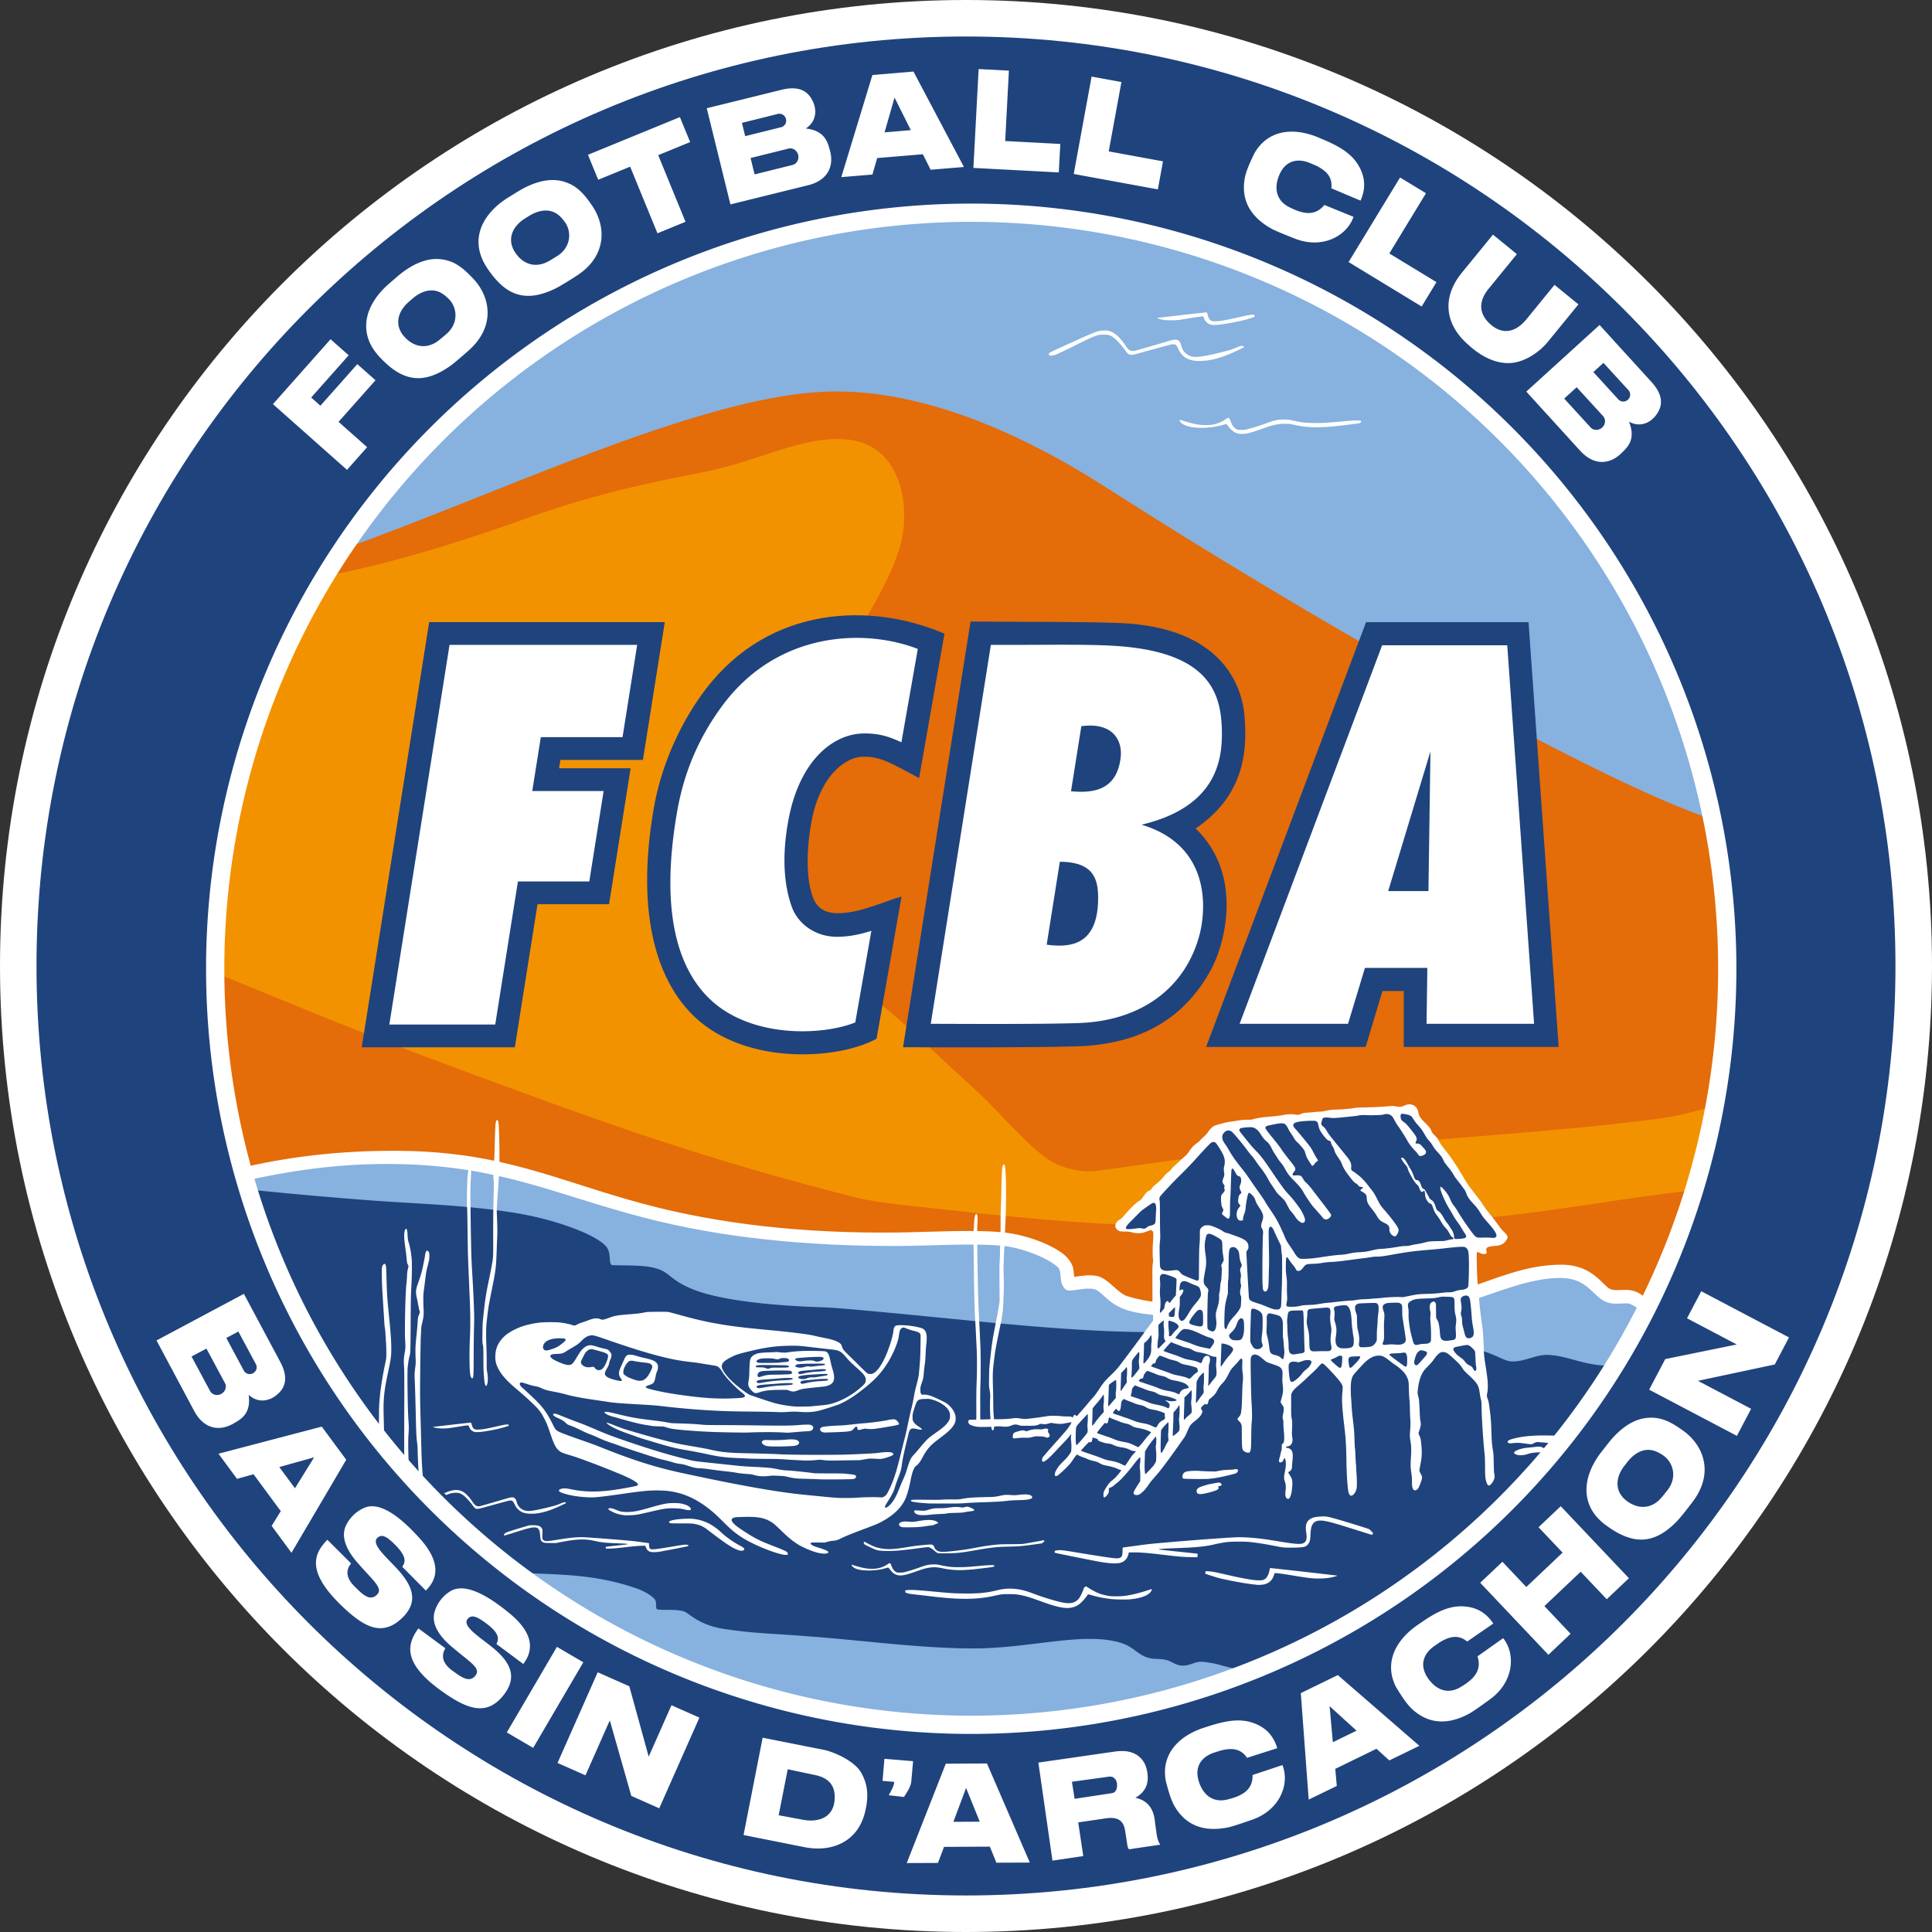 <svg xmlns="http://www.w3.org/2000/svg" width="500" height="500" fill="none"><rect width="100%" height="100%" fill="#333333" stroke="none"/><path fill="#fff" d="M250 500c138.071 0 250-111.929 250-250S388.071 0 250 0 0 111.929 0 250s111.929 250 250 250Z"/><path fill="#1F437D" d="M249.995 490.545c132.852 0 240.55-107.698 240.55-240.55 0-132.852-107.698-240.55-240.55-240.55-132.852 0-240.55 107.698-240.55 240.55 0 132.852 107.698 240.55 240.55 240.55Z"/><path fill="#87B1DF" d="M251.35 446.348c108.048 0 195.639-87.591 195.639-195.639 0-108.048-87.591-195.639-195.639-195.639-108.049 0-195.64 87.591-195.64 195.639 0 108.048 87.591 195.639 195.64 195.639Z"/><path fill="#E46C09" d="M217.203 101.323a73.006 73.006 0 0 0-4.196.082c-32.691 1.59-82.791 25.849-124.316 40.72 0-.001 0 0 0 0a195.516 195.516 0 0 0-12.851 22.279c-.45.913-.896 1.828-1.33 2.747a195.826 195.826 0 0 0-4.708 10.792c-.323.804-.646 1.607-.958 2.415a195.784 195.784 0 0 0-4.044 11.557c-.214.678-.431 1.354-.638 2.034a195.493 195.493 0 0 0-3.297 12.306c-.126.537-.257 1.073-.378 1.611a195.552 195.552 0 0 0-2.473 13.069c-.054.351-.114.701-.166 1.052a195.63 195.63 0 0 0-1.553 13.785c-.014.184-.031.367-.045.551-.356 4.79-.536 9.592-.54 14.395.01 4.626.183 9.249.52 13.862.041.6.099 1.203.146 1.805a195.644 195.644 0 0 0 6.65 36.863l.639.398c13.53-3.043 26.345-4.206 39.339-4.124 27.086.171 41.084 7.69 63.227 13.653 20.362 5.484 42.313 7.733 65.649 7.489 8.852-.092 20.432-.874 28.328.032 4.384.502 10.421 2.352 14.395 5.099 1.324.915 2.305 2.053 2.872 3.321.425.95.3 1.467.543 3.027 1.915-.263 3.799-.617 5.831-.232 2.934.555 5.376 4.456 7.88 5.231 2.704.836 5.185 1.283 7.969 1.583 9.188.989 17.811 2.145 26.793 2.805 11.892.874 41.665-2.832 53.107-6.462 7.271-2.306 15.358-6.172 24.723-6.073 8.167.086 10.566 5.751 12.615 6.384 2.406.743 5.374-1.11 8.881 2.216l.611.251a195.625 195.625 0 0 0 19.972-72.14c.021-.279.039-.558.059-.837.346-4.697.522-9.405.528-14.115l.001-.036c-.001-1.128-.024-2.255-.043-3.382-.004-.497-.011-.994-.019-1.491l-.001-.015a195.667 195.667 0 0 0-.166-4.399l-.016-.454-.001-.017a199.45 199.45 0 0 0-.303-4.828l-.001-.016a199.734 199.734 0 0 0-.401-4.576l-.028-.309c-.15-1.492-.32-2.982-.504-4.47l-.045-.391a196.444 196.444 0 0 0-.641-4.638l-.021-.155a193.453 193.453 0 0 0-1.689-9.57c-18.652-6.059-54.909-25.402-81.664-40.521-26.37-14.901-52.751-30.995-75.462-45.51-23.934-15.296-47.63-24.457-68.78-24.653Z"/><path fill="#1F437D" d="m65.396 307.945-.873.773a195.64 195.64 0 0 0 70.457 99.088l1.953-.661c10.189.396 18.151.608 27.687 3.906 2.31.799 3.689 1.74 4.591 2.573 1.132 1.046.086 2.805 1.062 2.912 2.197.239 4.416-.124 6.624.463 1.461.389 3.788 3.645 10.917 4.634 8.76 1.215 9.321.903 22.756 1.947 13.603 1.057 27.821 3.013 41.275 3.029 13.289.017 25.746-3.54 35.054-2.142 1.35.202 3.386.593 4.981 1.443 1.729.921 3.003 2.358 4.947 3.02 1.768.602 3.082.21 4.952.658 1.418.339 2.155 1.142 3.545 1.398 2.379.438 3.814-1.13 5.911-.913 4.204.433 4.232.945 8.706 1.85l1.708 1.314a195.634 195.634 0 0 0 95.935-79.623l-.283-.191c-7.237.222-11.39-2.649-16.896-2.77-2.992-.066-5.739 1.731-9.028 1.695-3.062-.034-5.728-3.7-17.505-4.397-20.192-1.197-58.436-3.293-75.224-3.211-22.547.108-50.765-3.473-76.151-5.703-3.382-.297-6.613-.603-10.246-.73-18.836-.659-27.77-2.789-31.684-4.164-6.327-2.223-7.139-4.52-9.803-5.554-3.069-1.191-6.434-1.037-12.176-1.153-.758-.017-.72-1.161-.833-2.443-.123-1.385-.614-2.162-1.16-2.708-2.913-2.91-12.786-6.73-23.868-8.478-12.5-1.972-25.315-2.283-36.653-3.136-17.768-1.336-30.678-2.726-30.678-2.726Z"/><path fill="#fff" d="M424.622 339.242c-1.151-1.093-2.81-1.928-3.406-1.935-2.182-.024-3.501.34-5.325-.281-3.539-1.206-4.8-6.178-11.78-6.295-8.224-.137-17.393 4.125-24.633 6.223-11.53 3.34-41.095 7.127-52.987 6.252-8.982-.66-17.59-1.978-26.793-2.804-5.632-.505-9.887-1.132-13.526-4.6-1.225-1.082-2.049-1.987-3.248-2.214-2.032-.385-4.304.416-6.488.411-.72-.189-1.162-.675-1.587-1.625-.567-1.268-.108-3.559-1.112-4.455-3.001-2.679-9.706-5.034-14.096-5.487-7.627-.786-18.792.017-27.553.029-23.191.032-45.152-2.059-65.559-7.37-22.8-5.933-36.947-13.364-63.735-13.833-12.992-.228-25.54 1.23-39.07 4.273l-.06-3.575c13.53-3.043 26.345-4.206 39.339-4.124 27.086.171 41.084 7.691 63.227 13.654 20.362 5.483 42.313 7.732 65.649 7.489 8.852-.093 20.433-.874 28.328.031 4.384.503 10.421 2.352 14.395 5.1 1.324.915 2.306 2.053 2.872 3.32.425.95.3 1.467.543 3.028 1.916-.264 3.799-.618 5.831-.233 2.934.556 5.376 4.456 7.881 5.231 2.703.837 5.184 1.284 7.968 1.583 9.188.989 17.811 2.145 26.793 2.805 11.893.874 41.665-2.832 53.107-6.461 7.271-2.307 15.358-6.172 24.723-6.074 8.167.086 10.566 5.751 12.615 6.384 2.406.743 5.374-1.11 8.881 2.216l1.342.552-2.536 2.785Z"/><path fill="#F39200" d="M216.13 113.631c-10.218.193-21.247 5.985-33.507 8.421-17.015 3.38-29.66 6.105-47.357 12.456-4.867 1.747-10.271 3.564-16.2 5.473-19.006 6.12-32.606 8.703-34.743 9.093a195.638 195.638 0 0 0-28.612 101.641c.015.433.03.867.048 1.3l.841.104c14.897 6.043 27.47 11.308 40.797 16.473 13.895 5.386 28.371 10.707 42.727 15.944 23.976 8.747 49.126 17.261 81.732 25.456 5.477 1.377 17.553 2.453 26.612 3.461 17.422 1.938 37.077 3.723 54.012 3.757 21.774.045 44.565-1.193 67.015-1.278 21.495-.082 46.616-5.541 68.85-7.876l.037.008a195.72 195.72 0 0 0 5.222-21.851c-4.351 1.271-9.44 2.67-14.796 3.36-22.067 2.844-43.488 4.163-63.597 5.963-16.981 1.52-32.136 1.919-48.505 3.283-10.844.904-19.815 2.499-33.124 4.22-3.679.475-8.957-.708-12.29-2.979-5.459-3.72-11.308-10.743-17.283-16.538 0 0-10.999-10.129-16.543-15.323-26.76-25.074-45.237-25.194-45.405-53.097-.076-12.629 15.883-30.634 28.542-49.623 5.018-7.526 10.12-16.65 12.246-23.8 2.935-9.873.738-25.676-12.389-27.763a24.514 24.514 0 0 0-4.33-.285Z"/><path fill="#1F437D" d="m353.537 161.008-41.396 109.94h41.289l4.35-14.466h5.512v14.466h40.091l-7.796-109.94h-42.05ZM111.069 161 93.617 271.045h39.623l5.872-37.03h18.515l5.58-35.188h-18.516l.343-2.162h21.359L172.048 161h-60.979ZM244.427 163.998c-18.979-8.169-45.2-7.336-61.769 14.332-5.82 7.61-11.38 18.675-13.487 30.97-4.829 28.19 1.263 45.086 10.704 53.961 13.356 12.556 37.128 10.986 46.981 5.563l6.462-36.793c-4.113 1.08-10.51 4.231-16.199 4.308-3.894.053-5.81-1.478-6.862-4.451-1.387-3.917-1.743-10.577-.364-18.638 2.049-11.977 8.511-17.369 13.546-17.415 4.512-.042 7.04 1.6 14.423 5.534l6.565-37.371ZM251.182 160.852l-17.471 110.169c13.219.046 33.469.109 45.053-.235 19.29-.574 29.081-9.747 34.577-19.709 3.735-6.77 8.499-24.74-3.923-36.668 13.308-8.926 13.278-21.413 12.665-29.081-.634-7.938-5.928-22.976-32.16-24.078-9.197-.386-22.835-.271-38.741-.398Z"/><path fill="#fff" d="M237.527 167.942c-13.951-5.393-36.563-4.555-50.797 14.97-4.953 6.793-9.44 15.405-11.484 27.104-4.483 25.671.13 40.315 8.151 48.244 10.672 10.55 29.445 9.777 37.946 6.345l4.166-23.714c-2.625.854-5.448 1.482-8.506 1.55-6.223.138-10.517-3.634-11.974-7.461-1.919-5.043-2.913-12.738-.92-23.1 2.925-15.212 11.63-22.088 19.611-22.065 3.782.011 6.18.713 9.563 2.29l4.244-24.163ZM357.698 167l-36.886 97.959h28.057l4.377-14.466h16.149l-.208 14.466h27.834L390.075 167h-32.377Zm12.501 27.464-.519 36.149h-10.419l10.938-36.149ZM116.34 166.891l-15.582 98.262h27.408l5.873-37.03h18.469l3.712-23.406h-18.47l2.212-13.944h21.153l3.787-23.882H116.34ZM274.934 166.859c-5.587-.001-11.867.059-18.501.034l-15.55 98.065c11.717.044 28.104.116 38.001-.181 17.195-.517 28.029-9.769 31.499-22.657 1.809-6.722 3.062-23.302-14.968-28.689 19.873-4.696 20.908-17.341 20.804-24.271-.151-10.077-3.591-20.279-26.937-21.956-3.867-.278-8.761-.343-14.348-.345Zm6.972 20.919c6.841-.079 8.517 4.589 8.134 8.123-.976 8.999-7.607 9.344-12.863 8.879l2.672-16.846a17.786 17.786 0 0 1 2.057-.156Zm-7.622 35.247c9.05.041 10.076 4.761 9.892 10.367-.388 11.759-7.932 11.778-13.295 11.092l3.403-21.459ZM171.883 339.489a91.49 91.49 0 0 0-1.887.001c-2.364.023-2.515.031-3.195.173-.936.196-1.875.311-3.734.458-3.175.251-3.927.374-5.267.867-1.733.637-1.872.657-2.56.364-.313-.133-.463-.16-.898-.158-.644.001-1.144.128-2.359.598-.503.195-1.171.425-1.484.512a4.785 4.785 0 0 0-.964.392c-.219.129-.52.267-.669.307-.251.068-.322.057-.891-.12-.774-.241-1.758-.447-2.801-.588-1.152-.156-4.389-.155-5.596.001-2.566.331-4.519.877-6.342 1.772-1.51.741-2.571 1.52-3.384 2.485-1.062 1.262-1.58 2.573-1.653 4.19-.06 1.312.11 2.145.675 3.301.777 1.59 2.055 3.081 4.282 4.997l1.815 1.558c1.393 1.195 3.355 3.036 4.025 3.775.77.849 1.122 1.359 1.728 2.498.739 1.389.948 1.892 1.602 3.85 1.435 4.297 1.925 4.923 4.434 5.665 2.003.592 3.109.973 6.433 2.216 2.412.902 6.839 2.676 8.347 3.346 2.311 1.025 3.561 1.811 3.561 2.24 0 .314-.186.367-3.292.93-6.101 1.108-9.977 1.172-14.379.239-1.124-.238-1.91-.213-2.495.079-.529.262-.347.588.504.908 1.861.699 4.827 1.157 7.636 1.178 1.196.01 3.312-.234 8.376-.962 4.949-.712 6.803-.878 9.206-.824 1.911.042 3.122.195 4.706.59 3.251.813 6.285 2.504 9.48 5.284.414.361 1.413 1.317 2.219 2.126 1.997 2.003 3.063 2.907 4.698 3.985 1.019.672 1.522.951 3.261 1.806 2.439 1.201 5.69 2.408 7.45 2.768.74.15 1.175.151 1.355.003l.141-.116-.15-.288c-.133-.256-.204-.316-.645-.535a31 31 0 0 0-1.735-.735l-2.706-1.068a29.128 29.128 0 0 1-5.356-2.734c-1.964-1.254-2.833-1.876-3.385-2.425-.848-.844-.867-1.315-.069-1.621.313-.121.507-.138 2.258-.19 3.407-.101 5.033.109 6.59.849 1.107.526 1.478.816 3.253 2.541 2.862 2.782 4.334 3.83 6.942 4.944 1.766.755 3.199 1.144 4.249 1.155.525.005.675-.016.912-.123.307-.14.313-.15.226-.313-.154-.287-.818-.576-2.634-1.144-1.079-.337-1.442-.497-1.764-.78-.266-.233-.266-.336-.001-.447.17-.071.516-.085 1.84-.072l1.63.016.808-.218c.542-.146.995-.228 1.376-.249.674-.038 1.201-.19 1.94-.561 1.123-.564 2.815-1.256 5.888-2.408 3.025-1.133 3.58-1.36 4.485-1.831 3.365-1.75 5.53-3.876 6.568-6.451.358-.888.795-2.486 1.104-4.037.342-1.72.513-2.368.799-3.041.285-.672.388-.815.806-1.13.487-.365 1.015-1.078 1.538-2.074.574-1.091.987-1.729 1.586-2.45.648-.781 1.328-1.381 2.932-2.586 1.636-1.23 2.391-1.878 2.975-2.555.801-.926 1.095-1.594 1.095-2.486 0-.67-.084-1.032-.386-1.672-.428-.907-1.154-1.726-2.065-2.332-.58-.385-3.19-1.617-4.005-1.89-.742-.248-1.44-.356-1.99-.31l-.338.028-.171-.291c-.162-.277-.17-.325-.168-1.009.001-.703.008-.739.311-1.647.445-1.332.492-1.544.554-2.542.031-.494.14-1.477.242-2.185.145-1 .198-1.626.238-2.812.028-.84.106-1.971.173-2.514.26-2.122.102-3.21-.564-3.857-.314-.305-.749-.465-1.961-.72-2.111-.446-4.956-.575-5.442-.247-.302.203-.465.592-.528 1.263-.07.739-.37 1.961-.839 3.415-1.288 3.99-2.887 6.8-4.306 7.567-.346.187-.436.209-.836.208-.354-.001-.506-.031-.718-.143-.168-.088-.798-.672-1.676-1.554-.774-.777-2.111-2.1-2.972-2.939-1.662-1.62-1.714-1.686-1.993-2.534-.164-.499-.38-.756-.861-1.024-.895-.499-1.778-.766-3.976-1.201a50.119 50.119 0 0 1-2.184-.472c-1.413-.382-5.766-.932-12.1-1.529-7.346-.693-10.344-1.083-14.78-1.923-2.259-.428-5.141-1.132-8.567-2.093-1.17-.328-2.309-.622-2.532-.654a12.825 12.825 0 0 0-.999-.034Zm61.942 4.087c.217.015.498.111.927.297.377.163 1.038.374 1.658.528 1.221.304 1.582.476 1.751.83.113.238.115.336.063 3.119-.052 2.804-.075 3.25-.267 5.534-.196 2.329-.217 2.455-.751 4.488-.409 1.554-.458 1.784-.776 3.566-.13.727-.382 1.898-.56 2.603-.307 1.217-.468 1.94-1.176 5.291-.167.79-.408 1.827-.537 2.304-.129.477-.558 2.177-.952 3.778-.977 3.968-1.367 5.329-2.072 7.233-.563 1.519-1.425 3.323-1.794 3.754a2.11 2.11 0 0 1-.602.441l-.389.191-1.029-.046c-1.544-.069-4.137-.006-6.141.15-.668.052-3.521.065-4.195.018-.148-.009-.701-.047-1.227-.083-.527-.035-1.86-.158-2.962-.272a514.308 514.308 0 0 0-3.92-.384c-7.342-.684-17.249-2.43-32.458-5.72-6.824-1.476-12.516-3.278-20.68-6.547-1.696-.679-2.345-.918-5.446-2.004-3.902-1.366-5.567-2.01-6.061-2.346-.449-.305-.626-.559-1.181-1.685-1.339-2.72-2.383-4.22-4.215-6.058-.771-.773-2.867-2.721-3.782-3.516-.279-.241-.544-.676-.544-.891 0-.207.213-.375.476-.375.115 0 .768.188 1.453.418.779.262 1.464.453 1.834.511.813.127 1.125.224 2.05.636.89.396 1.304.505 3.447.912.79.15 1.87.394 2.4.542 2.239.624 4.128.982 8.521 1.619 1.268.183 2.614.386 2.992.449 1.131.188 3.24.347 8.767.659 2.282.128 3.574.231 4.847.385 4.163.503 8.849.91 13.075 1.137 3.429.183 4.919.224 10.054.273 2.879.028 5.851.081 6.604.12 1.045.052 1.604.052 2.364-.002 1.823-.129 2.302-.133 3.778-.033 2.148.146 3.425.044 5.176-.414.906-.237 4.248-1.317 4.817-1.557 1.53-.644 3.415-1.778 5.2-3.128 3.438-2.599 5.265-4.433 6.988-7.015 1.606-2.408 3.037-5.727 3.281-7.61.159-1.223.277-1.562.657-1.895.169-.149.321-.218.537-.205Zm-80.647 2.003c.519-.008 1.183.189 3.365.948 6.508 2.261 10.728 3.582 14.392 4.505 3.22.811 5.121 1.158 8.258 1.507a35.86 35.86 0 0 1 1.988.269c.336.065 1.311.224 2.166.356.855.132 1.681.268 1.834.303.727.163 1.156.561 1.87 1.736.822 1.352 3.341 3.964 5.208 5.4.408.313.614.64.512.809-.186.307-.725.387-3.307.49-3.939.158-7.806-.102-13.353-.896-3.067-.44-5.304-.86-7.489-1.408-1.785-.448-1.929-.689-.667-1.127.962-.334 1.106-.433 1.363-.936.131-.257.212-.578.416-1.646a6.32 6.32 0 0 1 .317-1.017c.203-.487.225-.591.226-1.078 0-.48-.018-.568-.165-.817-.424-.722-1.261-1.097-3.515-1.572a22.011 22.011 0 0 1-1.855-.487c-.748-.241-.955-.283-1.496-.307-.571-.024-.653-.014-.898.112-.329.17-.547.483-.896 1.283-.141.326-.44.998-.664 1.494-.772 1.714-.79 2.227-.116 3.227.169.25.298.5.286.556-.047.236-1.188.058-2.676-.418-.764-.244-1.191-.467-1.456-.76-.425-.471-.391-.814.178-1.818.505-.889.532-.952.619-1.429.037-.209.192-.676.343-1.038.228-.545.276-.725.28-1.048.003-.371-.011-.41-.275-.779a4.762 4.762 0 0 0-.419-.519c-.221-.205-.63-.359-1.227-.461-.302-.052-.98-.228-1.507-.393-1.634-.511-1.954-.559-2.615-.388-.677.175-1.344.697-1.986 1.554-.172.23-.616.926-.987 1.547-.75 1.254-.958 1.527-1.325 1.742-.547.321-1.28.237-2.654-.301-1.262-.495-2.142-.953-2.503-1.303-.377-.365-.42-.557-.176-.783.217-.202.542-.263 1.584-.299 1.227-.043 1.581-.145 2.394-.692a33.93 33.93 0 0 1 1.347-.807c1.433-.825 1.821-1.106 2.596-1.879.98-.977 1.563-1.312 2.467-1.417.072-.008.144-.015.218-.015Zm-8.478.77c.124 0 .252.001.387.005 1.083.024 1.283.086 1.283.399 0 .202-.189.392-1.126 1.135-.799.633-1.341.912-2.524 1.299-1.35.441-1.772.417-2.081-.119-.112-.196-.131-.293-.101-.536.11-.914.787-1.556 2.015-1.91.654-.189 1.281-.271 2.147-.273Zm60.968 1.917c1.178.011 2.095.118 5.63.532 1.662.195 3.42.395 3.908.446 1.958.203 2.451.46 3.706 1.943.722.853 1.275 1.408 2.469 2.477 1.692 1.515 2.188 2.034 2.457 2.58.195.395.23.522.231.862.003.717-.195 1.012-1.339 2.001-2.198 1.9-4.7 3.316-7.213 4.08-.934.284-1.771.419-3.531.569-.79.068-1.584.15-1.766.184-.335.061-3.648.123-4.248.079a31.396 31.396 0 0 1-5.236-.825c-.908-.228-5.915-1.88-6.687-2.207-.765-.323-3.406-2.34-4.671-3.567-1.144-1.11-1.989-2.187-2.396-3.054-.346-.737-.205-1.4.428-1.991.382-.358.768-.603 1.757-1.117 1.316-.683 1.942-.88 5.451-1.708 3.779-.891 6.266-1.218 9.678-1.273.558-.009.979-.016 1.372-.011Zm-52.608.891c.235 0 1.488.323 2.945.757.649.194 1.146.457 1.275.676.156.264.123.646-.112 1.329-.451 1.309-.97 2.171-1.491 2.476-.365.214-.867.256-1.203.098a1.69 1.69 0 0 1-.473-.394c-.335-.409-.367-.419-1.052-.304-.708.119-1.208.061-1.771-.205-.575-.272-.926-.804-.822-1.244.022-.092.271-.625.554-1.184.441-.87.571-1.073.905-1.411.427-.432.766-.594 1.245-.594Zm10.33 2.995c.253 0 .57.05 1.003.143.373.08 1.311.216 2.084.301 1.226.136 1.448.177 1.735.318.546.27.708.647.513 1.199-.152.432-.748 1.576-1.016 1.951-.357.5-.811.91-1.219 1.1-.49.229-1.179.245-1.838.045-1.447-.441-2.556-.95-3.006-1.383l-.315-.302v-.42c0-.231.043-.566.095-.745.157-.537.625-1.364.982-1.737.312-.325.559-.468.982-.47Zm76.581 9.875c.46-.005.628.026 1.084.137 1.744.423 3.563 1.521 4.304 2.598.099.144.25.428.336.632.136.322.157.454.158 1.032.002.662.002.663-.254 1.179-.431.87-1.372 1.767-3.184 3.033-1.131.79-1.901 1.376-2.339 1.78-.4.37-1.559 1.684-2.381 2.701-.276.34-.738.871-1.028 1.179-.289.308-.612.685-.716.837-.312.453-.627 1.194-.955 2.242-.169.543-.414 1.324-.544 1.736-.13.411-.435 1.165-.678 1.675-.242.51-.674 1.519-.961 2.243-.287.724-.678 1.64-.869 2.035-.625 1.296-1.466 2.393-2.225 2.899-.422.282-.629.312-.683.099-.051-.207.102-.508.899-1.771.85-1.344 1.413-2.467 1.621-3.231.196-.722.501-1.594 1.046-2.993.482-1.235.665-1.935.808-3.081.144-1.153.505-2.904 1.102-5.356.293-1.201.578-2.389.634-2.64.118-.527.345-.978.582-1.152.26-.192.794-.198 1.511-.017.572.144.819.177 1.181.165.122-.005.165-.037.165-.124 0-.083-.202-.25-.703-.579-.908-.596-1.328-.996-1.549-1.475-.16-.346-.171-.421-.168-1.09.003-.687.018-.762.315-1.748.492-1.632.749-2.247 1.045-2.5.363-.312.7-.389 1.868-.429.239-.008.425-.014.578-.016Z"/><path fill="#fff" d="M209.683 349.602c-2.194-.004-4.01.117-5.773.374-.76.11-1.172.108-2.143-.01-.434-.053-.897-.079-1.03-.059-.133.02-.958.062-1.833.094-2.107.075-2.806.183-3.554.548-.487.237-.886.587-1.037.907-.251.533-.32 1.111-.372 3.094-.038 1.484-.075 2.031-.173 2.573-.146.807-.156 1.194-.042 1.575.149.494.812 1.304 1.376 1.68.344.23.664.209 1.611-.109 1.208-.405 2.786-.573 5.395-.573h1.567l.615.214c.864.3 1.217.294 2.08-.038.356-.137.795-.285.976-.329.531-.129 1.89-.308 3.591-.472.872-.085 1.814-.18 2.094-.212 1.495-.175 2.384-.664 2.696-1.482.261-.685.161-1.717-.308-3.15a19.691 19.691 0 0 1-.446-1.741c-.379-1.847-.615-2.377-1.194-2.681-.225-.118-.379-.129-2.513-.182a73.24 73.24 0 0 0-1.583-.021Zm2.176 1.551c.384 0 .657.013.772.039.831.192.629.731-.396 1.055-.591.187-.977.185-1.478-.013-.361-.143-.454-.153-1.286-.147-.651.007-1.071.043-1.526.135-.979.197-1.605.115-2.02-.264-.309-.282-.075-.441.767-.518 1.867-.173 4.015-.286 5.167-.287Zm-9.001.315c.594 0 .726.018.963.135.361.178.469.37.33.583-.153.232-.345.283-1.269.333-.465.025-.95.078-1.078.119-.279.088-5.256.127-5.588.044a.796.796 0 0 1-.344-.203c-.124-.138-.128-.163-.048-.316.108-.209.623-.448 1.2-.557.266-.05.864-.077 1.646-.074 1.033.005 1.316.026 1.792.135.736.169.933.164 1.357-.034.32-.151.413-.165 1.039-.165Zm8.842 1.443c1.839-.001 1.908.033 1.774.246-.087.138-.299.187-1.131.257-.395.034-1.109.114-1.586.18-.686.095-.935.108-1.19.059-.5-.095-.724-.075-1.353.119-.617.19-1.315.234-1.765.112-.616-.168-.778-.345-.517-.569.087-.075.259-.165.382-.2.438-.125 1.934-.192 4.485-.201.339-.002.638-.001.901-.003Zm-13.832.355c.592-.001 1.351.007 2.327.019 3.107.039 3.558.057 3.759.145.181.079.225.128.21.234-.035.246-.33.28-2.472.28-1.961.001-1.978.002-2.394.152-.231.084-.473.15-.539.148-.066-.001-.349-.083-.628-.181-.472-.164-.578-.178-1.449-.189-.795-.012-.957-.029-1.043-.115-.087-.087-.089-.115-.018-.2.185-.223.469-.293 2.247-.293Zm14.958 1.065c.587-.004.896.06.946.192.094.243-.509.36-2.266.442-1.172.055-2.787.294-3.854.571-.612.158-.993.087-1.064-.199-.029-.116-.001-.181.121-.286.241-.208.488-.255 2.014-.384.773-.066 1.77-.158 2.214-.205a20.644 20.644 0 0 1 1.889-.131Zm-10.79.351c.261-.001.508-.001.732.003 1.378.017 1.653.036 1.863.126.456.195.458.598.003.784-.2.082-2.112.157-4.498.177-1.372.011-1.914.092-3.052.456-.74.238-.833.233-.984-.054-.107-.203-.029-.627.157-.848.201-.24.509-.391.948-.468.483-.084 3.004-.171 4.831-.176Zm11.497.888c.613-.001.729.062.675.201-.058.151-.294.215-1.367.37a33.17 33.17 0 0 0-1.431.234c-.258.055-.723.089-1.155.088-.749-.004-.82.008-1.472.259-.475.182-.923.23-1.436.153-.485-.072-.749-.217-.749-.411 0-.414 1.102-.596 4.877-.808a44.819 44.819 0 0 1 2.058-.086Zm-9.543 1.034c.957-.006 1.347.099 1.132.315-.149.149-1.071.255-2.772.319-1.605.06-3.115.235-4.937.573-.901.167-1.019.173-1.311.071-.59-.207-.287-.621.551-.751.237-.037 1.239-.122 2.226-.189.988-.067 2.239-.16 2.782-.207a30.541 30.541 0 0 1 2.329-.131Zm9.204.253c.836-.003.984.01 1.071.098.083.082.088.119.028.191-.123.148-.636.223-1.95.281a21.399 21.399 0 0 0-3.984.566c-.728.168-.741.17-.989.061-.452-.196-.235-.606.395-.744.148-.033.808-.102 1.467-.155.658-.052 1.6-.14 2.094-.194a21.143 21.143 0 0 1 1.868-.104Zm-9.204 1.083c.544-.003.93.017 1.038.064.09.04.164.112.164.159 0 .209-.766.313-2.872.392-1.573.059-3.099.238-4.907.573-.901.167-1.019.173-1.311.07-.353-.124-.399-.356-.107-.548.246-.161.909-.258 2.435-.359a206.4 206.4 0 0 0 2.932-.219 36.686 36.686 0 0 1 2.628-.132ZM212.912 370.644c-.188-.066-.399-.194-.494-.3-.335-.375-.149-.88.375-1.021.645-.174 2.331-.325 4.337-.39a40.16 40.16 0 0 0 2.663-.21c1.934-.22 3.107-.339 4.129-.417 1.776-.138 4.611-.518 5.805-.78.794-.174 1.496-.245 1.819-.185.323.061.651.333.941.782.262.406.236.52-.142.629-.516.148-1.112.261-3.157.601-3.035.503-3.552.553-4.641.446l-.757-.074-.804.201c-.928.232-.974.223-1.076-.22-.103-.441-.14-.502-.304-.502-.15 0-.213.055-.825.726-.286.312-.322.332-.778.429-.752.159-1.465.215-3.651.288-1.119.038-2.277.078-2.573.09-.421.018-.61-.003-.867-.093ZM203.073 370.752c-2.345-.157-5.848-.164-9.425-.017-1.052.042-6.975-.055-9.365-.155-4.078-.17-8.256-.497-10.323-.808a11.802 11.802 0 0 1-1.376-.334l-.808-.249-1.376-.048c-.757-.027-1.52-.077-1.695-.111-.175-.035-.7-.119-1.167-.187-1.001-.146-1.929-.336-3.242-.663-1.262-.315-3.699-.978-4.039-1.099a14.884 14.884 0 0 0-.971-.273c-1.045-.264-1.647-.464-2.086-.693-.846-.442-1.005-.74-.392-.74.43 0 1.03.116 2.791.537 4.121.988 4.61 1.077 8.677 1.586 2.832.354 3.722.482 4.62.667.632.13.978.159 2.471.202 2.933.087 4.603.173 5.949.308 1.17.118 1.656.131 5.151.136 2.123.003 6.656.045 10.073.092 6.394.089 8.631.06 10.632-.134.411-.04 1.138-.073 1.616-.073.758 0 .902.016 1.142.127.388.18.533.354.533.64 0 .311-.174.581-.487.757-.225.126-.365.148-1.245.192-.545.028-1.731.115-2.636.196-2.165.191-2.254.196-3.022.144ZM198.967 374.293c-.72-.059-1.185-.229-1.53-.56-.313-.3-.358-.582-.129-.797.272-.255.431-.28 1.601-.251 1.833.044 3.141.016 4.329-.093 1.477-.136 2.523-.107 2.942.082.432.194.628.401.628.664 0 .398-.301.635-1.03.812-.691.168-5.333.266-6.811.143Z"/><path fill="#fff" d="M208.243 377.967a128.543 128.543 0 0 1-4.997-.27c-1.332-.097-2.332-.125-4.877-.136-1.761-.008-3.807-.044-4.548-.083-.74-.038-2.046-.097-2.902-.132-3.096-.125-4.749-.329-7.505-.924-2.097-.453-3.67-.757-6.228-1.202-2.646-.461-3.989-.802-8.139-2.061a230.211 230.211 0 0 0-2.603-.778 19.898 19.898 0 0 1-1.226-.399c-.313-.116-1.296-.467-2.185-.779-1.959-.689-2.866-1.05-3.889-1.549-.929-.453-1.648-.89-1.975-1.202l-.239-.229.162-.019c.102-.013.729.204 1.676.579 2.154.852 2.312.907 4.441 1.54 4.742 1.411 8.174 2.35 10.985 3.008 1.695.396 2.055.465 5.861 1.115 1.464.25 3.106.558 3.651.686 2.877.673 4.601.854 9.158.959 4.644.107 7.241.182 8.258.239 2.192.122 5.629.179 10.801.179 5.557-.001 6.88-.029 11.19-.237 3.324-.161 3.366-.164 4.728-.339 1.753-.224 2.903-.163 3.264.173.168.157.127.342-.113.504-.325.218-1.382.604-2.204.805-.833.203-.728.2-3.042.075-.581-.031-.807-.01-1.944.182l-1.287.217-4.129.061c-4.051.059-4.149.057-5.196-.069-1.023-.123-1.099-.125-1.855-.035-.85.101-2.087.149-3.092.121Z"/><path fill="#fff" d="M212.137 382.844c-.444-.027-1.899-.079-3.232-.115-3.129-.084-3.331-.106-5.295-.572-.55-.131-.907-.168-2.166-.224-1.322-.058-1.615-.054-2.393.035-1.635.187-2.772.107-4.08-.287-.409-.124-.759-.168-1.907-.244-.838-.055-1.711-.15-2.162-.234-.956-.18-1.764-.288-3.569-.48-.79-.084-2.177-.259-3.082-.388-1.778-.255-2.787-.361-3.431-.361-.603 0-1.481-.199-2.762-.625-.992-.33-1.26-.394-2.095-.5-.711-.09-1.154-.184-1.723-.366-.738-.236-1.501-.435-3.214-.841-1.104-.262-8.779-2.769-10.861-3.547a77.525 77.525 0 0 0-2.287-.799c-1.252-.415-1.758-.622-3.726-1.521a21.016 21.016 0 0 0-1.557-.626c-.412-.141-1.287-.525-1.945-.854-1.421-.711-2.374-1.131-3.177-1.402-.563-.19-.613-.222-1.147-.723-.576-.541-.676-.6-2.258-1.327-.499-.23-.927-.582-.927-.762 0-.058.057-.137.128-.174.267-.143.708-.027 2.127.56 1.509.624 3.627 1.44 4.925 1.898.451.159 1.837.723 3.079 1.254 3.329 1.423 4.091 1.73 5.808 2.336 8.033 2.837 14.216 4.716 19.657 5.974.94.218 1.434.283 4.818.637 4.919.515 6.356.668 7.3.775.943.108 2.167.191 4.039.274.774.035 1.784.09 2.244.124l1.646.118c.521.038 1.328.162 2.274.352 1.228.246 1.617.299 2.394.33 1.284.05 4.728.402 7.181.734.181.024 1.931.045 3.889.046 3.024.001 3.696.017 4.458.107.494.059 1.133.131 1.42.162.614.065.907.186 1.001.415.133.321-.149.638-.685.772-.309.077-7.624.135-8.707.069ZM313.464 84.037a2.609 2.609 0 0 1-1.931-1.869c-.036-.136-.1-.26-.14-.276-.13-.05-1.452.126-3.485.464-3.077.511-3.29.535-4.877.531-1.161-.003-1.516-.024-2.035-.125-.776-.15-1.496-.361-1.496-.438 0-.031.008-.057.018-.057.01 0 2.831-.324 6.269-.72 3.437-.396 6.328-.712 6.424-.703.168.016.181.04.333.615.258.972.452 1.296.921 1.54.694.36 2.752.112 6.772-.815 2.43-.56 3.038-.68 3.717-.726.583-.04.611-.035.677.088.038.07.061.201.051.29-.017.144-.072.18-.498.33-1.198.422-2.58.793-4.069 1.09-3.784.758-5.78.992-6.651.78ZM309.617 93.396c-1.415-.092-2.59-.537-3.401-1.287-.569-.527-.879-.972-1.324-1.897-.451-.94-.6-1.078-1.193-1.112-.356-.02-.658.049-2.969.675-3.54.96-4.322 1.175-6.028 1.656-2.406.678-2.461.662-3.792-1.15-.989-1.344-2.327-2.727-3.053-3.155-.767-.452-1.049-.519-2.206-.518-.876 0-1.088.02-1.526.139-.929.253-1.622.552-4.068 1.759-2.64 1.303-5.408 2.641-6.411 3.1a4.274 4.274 0 0 1-1.889.416c-.241 0-.255-.01-.292-.207a.5.5 0 0 1 .086-.409c.112-.182.44-.344 3.453-1.714 7.442-3.382 8.232-3.719 9.356-3.998.874-.218 2.017-.228 2.727-.025 1.434.409 2.747 1.597 4.278 3.87.486.721.714.957 1.108 1.143.408.194.982.193 1.654-.002l2.804-.811c1.267-.367 3.273-.954 4.458-1.305 2.084-.618 2.173-.639 2.733-.64.548 0 .592.008.836.18.346.244.554.603.744 1.285a7.3 7.3 0 0 0 .375 1.018c.416.863 1.306 1.56 2.343 1.839 1.165.312 3.408-.01 7.78-1.115 2.383-.603 2.389-.605 3.811-1.195.705-.293 1.105-.427 1.274-.427.252 0 .719.196.719.3 0 .059-.548.332-2.244 1.12-3.249 1.509-5.948 2.313-8.18 2.439l-.946.054c-.181.011-.638-.001-1.017-.026ZM320.388 112.211c-.965-.259-1.736-.855-2.605-2.014-.192-.255-.375-.464-.407-.464-.032 0-.339.082-.682.181-3.692 1.076-8.089 1.09-10.225.034-.589-.292-.983-.642-1.136-1.009-.134-.322-.046-.332.727-.084 1.555.501 2.7.794 3.955 1.01 1.101.19 3.064.19 3.94 0 1.236-.268 2.229-.684 3.22-1.349.326-.22.614-.399.638-.399.17 0 .425.238.513.479.205.557.464 1.165.603 1.414.237.424.666.853 1.057 1.058.365.191.367.191 1.263.187.868-.005.933-.013 1.953-.28a44.156 44.156 0 0 0 4.348-1.369c2.288-.85 3.136-1.034 4.77-1.033.895 0 1.178.023 1.675.134 2.745.614 3.596.725 5.865.769 1.983.039 3.182-.023 6.672-.342 3.417-.313 4.095-.356 4.932-.309l.713.04.056.168c.072.218-.036.342-.418.477-.277.097-4.802.657-6.869.849-4.015.372-6.844.27-9.724-.354a29.804 29.804 0 0 0-1.358-.267c-.622-.094-2.201-.08-2.943.026-.864.125-2.216.464-3.087.777l-1.819.654c-1.342.484-2.721.887-3.475 1.015-.691.118-1.717.118-2.152.001ZM277.449 367.786c-.193.35-.139.455-.427.882-.164.243-.449.671-.633.95-.208.316-1.481 1.79-3.356 3.885-1.681 1.879-3.092 3.508-3.182 3.674-.182.335-.229.855-.091 1.022.32.386 1.405-.453 3.458-2.675.584-.632 1.521-1.62 2.083-2.197.561-.577 1.192-1.284 1.4-1.571.391-.538.589-.671.525-.351-.1.501-.103.833-.011 1.624.107.924.08 2.479-.046 2.723-.035.066-.24.389-.457.718-.304.461-.644.846-1.478 1.676-.905.899-1.16 1.193-1.547 1.783-.255.389-.514.853-.577 1.031-.128.366-.15.865-.042.973.095.095.306.091.543-.012.246-.105 1.746-1.445 2.528-2.257.816-.848 1.073-1.166 1.601-1.973.249-.38.574-.824.722-.987.256-.281.276-.291.409-.209.404.252.808.435 1.456.663.395.138.954.358 1.244.489.29.13.762.292 1.048.359 1.139.268 1.438.362 1.779.561.82.477 1.076.569 2.076.753 1.051.193 2.195.536 2.877.863.235.112.473.205.528.205.166 0 .291.067.291.156 0 .081-.644.889-1.297 1.628-.184.208-.58.574-.88.813-.3.24-.669.568-.819.73-.37.399-1.098 1.494-1.362 2.049-.188.397-.218.523-.239 1.009-.027.61.019.736.271.736.188 0 .704-.526.948-.968.159-.286.177-.374.177-.851 0-.597-.026-.56.529-.76.229-.083.497-.254.778-.496.236-.204.67-.561.967-.796.967-.766 2.526-2.503 4.126-4.597.863-1.13 1.533-1.892 1.644-1.871.141.027.155.718.03 1.55-.097.649-.097.756-.009 1.586.063.598.087 1.243.071 1.967l-.023 1.077-.563.847a19.165 19.165 0 0 0-.877 1.46c-.301.584-.311.623-.245.843.089.299.319.42.788.418.479-.001.762-.143 1.372-.681.651-.573 1.102-1.102 1.647-1.93.425-.645.821-1.129 2.038-2.493.616-.691 1.613-1.966 2.962-3.79 1.263-1.707 4.349-6.051 4.537-6.386.097-.174.302-.626.457-1.004.383-.942.688-1.534.977-1.899.134-.17.587-.584 1.007-.921 1.036-.83 1.516-1.331 1.779-1.857.268-.537.276-.783.035-1.102-.098-.129-.179-.304-.18-.389-.002-.189.293-.543.738-.886.277-.214.349-.245.45-.191.178.096.396.078.503-.041.053-.058.127-.24.165-.405.167-.721.156-.702.61-1.065.873-.698 1.278-1.15 1.611-1.802.478-.936.796-1.393 1.396-2.009.644-.66 1.055-1.268 1.617-2.393.563-1.125.709-1.335 1.532-2.2.399-.419.871-.944 1.05-1.166.589-.733.769-.836.955-.553.087.133.093.289.055 1.332-.037 1.038-.026 1.297.089 2.138.137 1 .137 1.734 0 2.902-.033.28-.087 1.586-.121 2.902-.065 2.519-.127 3.523-.275 4.459-.096.611-.165.752-.644 1.312-.162.19-.279.386-.279.469 0 .097.13.27.41.543.304.298.446.493.554.759.143.357.144.363.15 2.841.007 2.473.058 3.331.228 3.737.177.425.864.81 1.444.81.207 0 .282-.03.381-.156.304-.386.356-.953.391-4.269.024-2.145.055-3.025.129-3.591.115-.879.086-3.053-.07-5.178-.102-1.401-.269-10.523-.203-11.089.107-.902.656-1.289 1.494-1.054.467.131.878.402 1.705 1.123.362.315.786.643.943.729.157.085.762.313 1.346.506 1.727.57 2.108.759 2.428 1.204.303.423.369.856.302 2.002-.051.855-.043 1.173.047 2.031.182 1.723.141 2.238-.307 3.753-.278.942-.276.963.173 1.557.133.176.282.419.332.54.138.33.115 1.045-.058 1.779-.173.74-.187 1.145-.049 1.504.077.203.103.499.112 1.31.007.575.06 1.446.117 1.935.07.59.095 1.163.079 1.705-.027.904-.078 1.069-.42 1.357l-.197.166-.003.635c-.001.43-.036.74-.106.963-.058.181-.17.625-.25.987a16.8 16.8 0 0 1-.267 1.048c-.223.716-.13 1.017.312 1.017.354 0 .721-.397.845-.913.026-.109.078-.164.156-.164.093 0 .143.087.245.422.194.638.143 1.706-.151 3.168-.262 1.301-.259 1.577.03 2.484.23.719.285 1.412.176 2.206-.113.828-.093 1.472.054 1.762.292.571.729.646 1.008.173.344-.583.53-1.404.639-2.823.125-1.634.045-1.992-.705-3.173-.186-.294-.33-.563-.319-.597.011-.034.151-.129.313-.211.487-.249.686-.692.686-1.532 0-.214.042-.757.095-1.208.189-1.624.054-2.509-.458-2.971-.22-.199-.709-.393-.988-.393a.3.3 0 0 1-.206-.09c-.117-.142.022-.25.376-.295.618-.077 1.048-.461 1.208-1.079.116-.449.115-.697-.002-1.408-.078-.466-.086-.767-.045-1.676.077-1.684.056-2.393-.092-3.144-.121-.613-.131-.828-.126-2.962.002-1.266-.002-2.493-.007-2.728-.012-.379.012-.477.199-.874.268-.564.753-1.088 1.872-2.02a43.171 43.171 0 0 0 1.831-1.655 72.813 72.813 0 0 1 1.74-1.621c.41-.366 1.021-.986 1.357-1.376.606-.705.85-.913 1.069-.913.253 0 .71.406 2.059 1.829 1.915 2.021 2.859 3.189 3.109 3.846.137.362.136.47-.003 2.133-.149 1.776-.023 3.823.508 8.289.407 3.425.504 5.006.567 9.215.054 3.664.314 7.317.582 8.189.12.393.415.727.641.727.557 0 1.278-.991 1.42-1.953.095-.646.08-2.331-.033-3.732a30.248 30.248 0 0 1-.096-1.675 7.627 7.627 0 0 0-.06-.898c-.033-.214-.086-1.143-.118-2.065-.033-.921-.088-1.783-.124-1.915-.035-.131-.087-1.033-.116-2.004-.067-2.282-.135-3.154-.423-5.44a53.784 53.784 0 0 1-.298-3.052c-.033-.644-.103-1.724-.155-2.399-.127-1.646-.127-3.619 0-4.381.121-.729.304-1.287.542-1.664.281-.446 2.766-3.148 3.334-3.626.618-.521.915-.723 1.479-1.006.91-.458 1.937-.578 2.705-.316.533.182.921.427 1.876 1.186.447.355 1.007.771 1.245.924.7.453 1.355.973 1.954 1.551.873.841 1.296 1.508 1.601 2.527.15.5.16.621.206 2.411.026 1.065.091 2.249.147 2.723.064.532.108 1.428.12 2.454.009.889.046 1.938.082 2.333.089.994.082 1.749-.029 3.159-.105 1.335-.09 1.689.128 2.964.168.978.197 2.465.08 4.02-.12 1.589-.09 2.771.098 3.95.138.863.169 1.257.177 2.244.007.762.038 1.294.086 1.466.236.829.603 1.029 1.18.643.242-.162.333-.279.541-.703.138-.28.373-.872.524-1.316.372-1.098.369-1.25-.047-2.049-.176-.338-.338-.686-.359-.774-.024-.096.056-.637.198-1.347.446-2.236.501-3.232.299-5.389-.139-1.488-.212-1.832-.505-2.4-.116-.224-.211-.495-.211-.603 0-.109.094-.448.209-.755a7.36 7.36 0 0 0 .303-1.104c.097-.563.096-.586-.09-1.646-.035-.198-.103-1.302-.152-2.454-.103-2.431-.164-3.047-.363-3.633-.175-.514-.188-1.031-.054-2.064.201-1.536.534-2.752 1.012-3.688.386-.757.599-1.028 1.68-2.134.718-.735 1.088-1.172 1.449-1.706.556-.824 1.237-1.523 1.671-1.716.375-.167.906-.177 1.307-.024.503.191.889.476 1.901 1.404 1.607 1.472 1.869 1.752 2.403 2.572.435.669.595.852 1.385 1.591 2.667 2.492 2.864 2.81 3.197 5.149.071.494.196 1.154.279 1.466.14.528.152.686.171 2.185.033 2.643.416 8.481.787 11.998.07.66.102 1.591.109 3.231.012 2.288.044 2.757.248 3.62.117.499.394 1.078.556 1.165.252.135.4.073.771-.324.422-.45.761-1.094.86-1.63.057-.308.051-.471-.039-.987-.083-.476-.119-1.134-.154-2.891-.041-2.014-.063-2.377-.196-3.172-.26-1.552-.314-2.208-.398-4.787-.087-2.695-.157-3.661-.394-5.506-.263-2.038-.349-2.508-.567-3.057-.254-.638-.266-.8-.112-1.58.111-.562.136-.885.136-1.765a18.256 18.256 0 0 0-.075-1.676c-.176-1.436-.439-3.295-.576-4.069-.22-1.249-.333-2.289-.361-3.291a126.554 126.554 0 0 0-.212-4.429c-.067-.947-.072-.991-.502-4.188-.425-3.161-.442-3.967-.545-5.082-.227-2.459-.582-5.792-.563-8.74-.05-2.564-.047-2.948.032-3.067.049-.075.12-.137.157-.137.038 0 .313.114.612.252.6.277 1.066.351 1.436.229.328-.108.369-.238.245-.78-.1-.438-.1-.467.001-.621.252-.384.735-.532 2.067-.634 1.246-.095 1.92-.319 2.518-.836.385-.333.83-1.002.872-1.309.052-.388-.188-.808-.778-1.361-.655-.613-.935-.95-1.764-2.12a45.524 45.524 0 0 0-1.419-1.877c-1.407-1.741-1.78-2.234-2.407-3.18-.712-1.073-1.104-1.603-2.518-3.401-1.086-1.382-1.535-2.032-2.317-3.361-1.797-3.05-3.282-5.317-4.372-6.672-1.379-1.714-1.799-2.311-2.275-3.231-.252-.487-.389-.662-.956-1.227-.615-.611-.676-.694-.862-1.158-.271-.677-.573-1.067-1.676-2.16-1.266-1.252-1.509-1.63-1.738-2.699-.151-.71-.307-1.029-.684-1.406a2.257 2.257 0 0 0-1.69-.667 2.967 2.967 0 0 0-1.179.3 4.948 4.948 0 0 1-.749.281c-.396.094-1.275.049-1.733-.091-.303-.092-.422-.09-1.944.026-2.465.188-3.531.239-5.783.279-1.767.03-2.188.055-2.931.176-1.194.194-2.623.32-4.428.387-1.426.054-1.602.073-2.693.297-.856.176-1.313.241-1.717.242-.303 0-.855.04-1.227.088-.372.047-1.134.114-1.693.148-1.082.066-1.537.155-2.062.403-.448.212-.684.231-1.357.11-.788-.142-1.981-.099-3.046.109-.872.17-1.859.291-3.499.429-2.073.174-3.299.363-4.288.661-.433.131-.598.147-1.495.148-1.04.001-1.674.065-3.223.323-.494.082-1.137.179-1.429.215-.817.1-3.587.836-4.013 1.065-.457.246-1.077.869-1.504 1.51-.295.444-.555.733-1.119 1.246-.404.368-.85.804-.991.968-.142.165-.561.526-.932.803-.806.603-1.114.929-1.825 1.935-.663.937-.695.974-1.32 1.517-.279.242-.859.774-1.287 1.181-.429.408-1.024.954-1.324 1.213-.299.26-.575.538-.612.62-.112.247-.533.663-1.082 1.072a4.086 4.086 0 0 0-.914.914c-.48.641-1.411 1.553-2.282 2.233-.471.369-.694.588-.819.807-.25.436-.382.555-.859.774-.366.168-.488.267-.847.689-.23.272-.57.73-.756 1.02-.312.485-.383.555-.932.918-.328.215-.852.62-1.165.899-.776.69-2.539 2.588-3.156 3.396-.066.086-.303.266-.526.399-.612.365-.888.631-1.089 1.048-.27.559-.288.839-.083 1.239.197.386.543.67.993.817.239.078.557.103 1.359.111.933.007 1.112.028 1.646.173.847.23 1.741.314 2.441.233.516-.061.799-.143 1.987-.578 1.251-.459 1.427-.038 1.195 2.865-.113 1.412-.127 3.455-.028 4.284.066.554.061.713-.038 1.373-.103.688-.11 1.096-.09 5.249l.022 4.503s.075 3.541.112 3.598c.028.046.052.366.052.712l.001.628-1.082 1.437c-.595.789-1.12 1.508-1.167 1.597-.09.174-3.886 5.29-5.852 7.887-1.221 1.613-1.478 1.897-3.41 3.771-.98.95-1.54 1.647-2.522 3.141-.858 1.304-1.036 1.541-1.73 2.304-.254.279-.736.845-1.07 1.256a63.485 63.485 0 0 1-1.565 1.826c-.528.593-1.046 1.178-1.152 1.301-.229.267-.342.282-.448.059-.132-.276-.32-.248-.643.097l-.34 1.347Z"/><path fill="#1F437D" d="M282.842 372.039c.064-.001.359.087.683.205.588.213.626.238.612.381-.014.136.029.173.389.334.672.3 1.508.539 2.14.613.798.093 1.07.164 1.496.394.455.246 1.576.562 2.208.623.549.052 1.492.339 2.071.629.417.209.878.33 1.259.33.159 0 .237.026.237.08 0 .045-.225.307-.499.584-.361.363-.694.8-1.206 1.579a33.84 33.84 0 0 1-.882 1.302c-.096.124-.208.225-.249.225-.04 0-.363-.15-.718-.333-.865-.446-1.66-.702-2.864-.923-1.188-.219-1.547-.323-2.619-.764a30.17 30.17 0 0 0-1.675-.619c-2.024-.667-3.31-1.125-3.392-1.208-.078-.078.034-.22.943-1.205.767-.829 1.058-1.106 1.128-1.076.052.023.176.054.275.068.263.037.379-.129.492-.702.053-.27.126-.502.161-.516l.01-.001ZM299.156 371.789h.006c.113.038.124 1.457.015 2.138-.081.511-.08.653.003 1.378.069.596.083 1.075.054 1.834l-.039 1.027-.296.558c-.258.486-.434.704-1.349 1.666-.578.609-1.073 1.117-1.1 1.126-.072.027-.102-.123-.185-.933-.061-.584-.061-1.168-.005-2.86l.071-2.127.17-.251c.093-.138.324-.51.513-.829.396-.668 1.993-2.696 2.142-2.727ZM302.373 368.109a.024.024 0 0 1 .016.008c.062.062.013 2.403-.06 2.879-.032.207-.023.604.024 1.073l.074.745-.271.422c-.15.232-.391.678-.536.99-.337.725-.502 1.036-.771 1.457-.119.186-.256.338-.303.338-.133 0-.179-.362-.179-1.436 0-1.165.084-4.141.123-4.398.051-.326 1.66-2.09 1.883-2.078ZM287.088 366.852c.063-.005.164.037.361.138.196.1.72.314 1.164.475.444.161 1.029.391 1.3.511.271.12.795.283 1.166.362.893.19 1.244.319 1.782.652.532.33.776.409 1.885.607a15.28 15.28 0 0 1 1.524.363c.718.224 1.618.638 1.618.745 0 .034-.236.31-.524.614-.288.303-.818.938-1.179 1.411a21.71 21.71 0 0 1-1.099 1.331c-.243.258-.473.468-.51.465-.038-.003-.493-.215-1.011-.472-1.03-.512-1.454-.646-2.858-.907-1.168-.218-1.514-.322-2.745-.83-.547-.225-1.17-.455-1.384-.51a9.742 9.742 0 0 1-.868-.284 27.08 27.08 0 0 0-1.136-.4c-.419-.137-.664-.248-.675-.306-.01-.051.376-.575.858-1.166 1.195-1.463 1.155-1.421 1.272-1.369.055.024.197.055.315.07.29.034.387-.125.508-.835.052-.306.127-.59.168-.632a.098.098 0 0 1 .068-.033ZM281.459 366.008c.014-.001.025.001.034.01.073.073.034 1.905-.053 2.488-.032.219-.026.604.018 1.037.067.669.042.989-.102 1.308-.086.191-1.314 1.672-2.01 2.424-.617.667-.749.777-.81.676-.016-.026-.063-.303-.104-.616-.076-.582-.042-2.967.053-3.744.054-.439.234-.692 1.401-1.961l1.162-1.262c.221-.24.347-.351.411-.36ZM305.203 363.656h.003c.1.034.095 2.289-.008 3.003-.088.609-.087.731.011 1.705.084.83.093 1.141.043 1.49-.073.512-.083.526-.934 1.243-.327.275-.644.5-.703.5-.132 0-.134-.048-.049-1.735.034-.674.079-1.92.098-2.768l.035-1.542.466-.516c.257-.284.584-.714.727-.956.138-.235.275-.421.311-.424ZM290.838 362.079c.091-.008.199.05.399.15.219.111.735.321 1.147.468.411.147.963.367 1.226.488.295.136.777.285 1.257.389.932.201 1.255.319 1.754.644.482.314.909.451 1.986.637.889.154 1.997.49 2.561.777l.317.16-.039.343c-.023.201-.01.448.031.601.06.221.055.281-.035.418-.132.204-.207.261-.687.516-.509.271-.824.589-1.126 1.139-.134.243-.303.484-.377.535a.455.455 0 0 1-.224.089c-.05-.003-.411-.162-.801-.353-.816-.402-1.244-.531-2.612-.784-1.111-.207-1.62-.363-2.885-.884-.484-.2-1.048-.406-1.253-.459-.206-.054-.644-.2-.975-.324a21.22 21.22 0 0 0-.931-.329c-1.034-.32-1.555-.531-1.555-.63 0-.128.721-1.074.821-1.077.041-.001.136.092.21.207a.97.97 0 0 0 .329.302c.463.222.639-.196.767-1.816.037-.461.057-.518.281-.807.211-.273.297-.39.414-.4ZM285.606 360.945c.101 0 .12 1.679.026 2.243-.086.52-.082 1.126.016 1.916l.037.299-.679.743a26.375 26.375 0 0 0-1.431 1.761c-.413.561-.783 1.031-.822 1.043-.135.045-.148-.176-.08-1.293a42.29 42.29 0 0 0 .068-2.085c0-.533.025-1.031.055-1.107.029-.077.429-.573.888-1.104.891-1.031 1.221-1.447 1.622-2.042.138-.205.273-.374.3-.374ZM308.309 359.836c.02-.001.035.013.051.037.087.138.062 1.861-.037 2.473-.081.503-.081.65 0 1.381.094.843.116 1.634.053 1.868-.02.073-.34.39-.713.705-.373.315-.79.706-.927.869-.136.163-.274.296-.304.296-.068 0-.067-.261.011-2.602.036-1.054.069-2.206.075-2.561l.011-.644.491-.463c.27-.254.606-.598.748-.766l.398-.471c.07-.083.112-.121.143-.122ZM293.767 358.547c.06 0 .238.064.395.144.157.079.564.242.905.36.341.119.902.339 1.247.489a8.6 8.6 0 0 0 1.381.444c.964.219 1.196.303 1.711.623.533.332.942.467 1.917.633 1.372.233 3.233.894 3.188 1.131-.029.149-.549.258-1.244.263-.509.003-.721-.025-1.121-.148-.61-.187-.655-.104-.138.247.511.348.687.6.687.985 0 .202-.042.38-.121.515-.067.114-.16.213-.207.221-.048.008-.221-.058-.386-.144-.578-.303-1.255-.504-2.592-.771-1.157-.231-1.466-.318-2.162-.603-.784-.323-2.76-1.024-3.974-1.412-.325-.104-.604-.227-.622-.273-.018-.047.008-.156.058-.243.092-.158.184-.627.256-1.296.034-.326.071-.398.376-.762.19-.227.385-.403.446-.403ZM288.801 357.125h.005c.112.038.12 2.256.011 2.887a4.628 4.628 0 0 0-.057 1.139l.035.598-.914 1.073c-.503.59-.947 1.084-.988 1.097-.097.031-.157-.128-.113-.304.029-.113.149-3.356.18-4.85.007-.327.023-.364.232-.545.367-.318 1.508-1.093 1.609-1.095ZM311.511 355.203c.109 0 .109 2.564-.001 3.292-.05.329-.061.667-.031.957.098.976.117.913-.505 1.741-.307.408-.724.99-.926 1.292-.203.302-.396.566-.43.587-.125.077-.137-.191-.071-1.636.037-.812.083-2.012.101-2.668l.034-1.192.309-.603c.254-.494.41-.707.874-1.186.311-.321.601-.584.646-.584ZM296.937 354.797c.015 0 .03.002.046.005.227.042 1.569.547 2.245.844.379.166.835.31 1.245.392.855.17 1.184.289 1.716.62.557.346.946.472 2.035.661.879.152 2.02.496 2.515.759.328.173.896.767.896.935 0 .186-.124.252-.667.353-.89.167-1.388.528-1.642 1.194-.126.329-.194.332-.826.028-.583-.281-1.101-.425-2.375-.659-1.091-.2-1.417-.3-2.658-.811a23.892 23.892 0 0 0-1.556-.571c-1.188-.375-3.047-1.021-3.127-1.086-.111-.092-.097-.124.174-.433.224-.254.268-.279.441-.246.3.056.438-.099.562-.631.093-.402.149-.506.489-.915.285-.344.382-.437.487-.439ZM291.569 353.836c.103-.008.119.292.119 1.04 0 .559-.032 1.206-.069 1.439a3.513 3.513 0 0 0-.016.928c.051.5.05.506-.124.744-.097.131-.437.623-.756 1.093-.591.873-.652.948-.702.867-.016-.026.008-1.081.054-2.344l.083-2.297.467-.455c.258-.25.561-.583.675-.739.126-.172.211-.272.269-.276ZM338.536 352c.364.002.483.028.637.118.308.18.315.447.026.972-.308.56-.508.796-1.035 1.219-.694.558-.882.749-1.329 1.348-.448.602-1.317 1.4-1.923 1.768-.595.362-.909.271-1.062-.306-.25-.943-.442-3.45-.304-3.956.187-.682.877-.91 2.071-.686l.494.092.828-.281c.757-.257.879-.282 1.426-.287l.171-.001ZM351.512 351.008c.339-.003.41.021.462.083.073.088.07.13-.019.317-.057.118-.228.38-.381.581-.35.457-1.462 1.611-1.773 1.839-.267.195-.349.209-.479.079-.123-.122-.199-.421-.273-1.074-.105-.921-.086-1.251.086-1.455.207-.245.513-.307 1.724-.351.289-.011.499-.018.653-.019ZM346.978 350.837c.137 0 .181.036.275.154.132.164.136.201.101.949-.052 1.105-.138 1.707-.269 1.885-.258.348-.471.233-1.912-1.046-.629-.558-.795-.775-.705-.92.02-.032.218-.118.44-.19.221-.072.669-.28.994-.464.453-.255.664-.34.903-.36.071-.006.127-.008.173-.008ZM300.143 350.828c.127 0 1.442.484 2.082.766.316.14.852.306 1.287.401.908.198 1.194.304 1.708.628.526.333.898.455 1.933.634.825.142 2.376.594 2.597.757.131.096.307.711.259.905-.025.098-.173.231-.442.399-.234.146-.657.514-1.004.874-.644.665-.729.706-1.075.519-.435-.235-1.218-.461-2.472-.711-1.152-.23-1.47-.318-2.163-.601-.446-.183-1.713-.64-2.815-1.016-1.101-.376-2.039-.721-2.084-.765-.068-.068-.039-.133.182-.403.223-.275.3-.327.513-.356.307-.042.399-.156.488-.607.056-.282.14-.434.492-.882.234-.298.465-.542.514-.542ZM363.305 350.055c.174-.001.333.018.409.059.177.095.346.481.421.966.091.584.044 2.172-.071 2.413-.119.249-.32.26-.654.034-.148-.1-1.063-.768-2.034-1.486-1.927-1.424-1.991-1.492-1.575-1.67.175-.075.534-.108 1.515-.142.708-.024 1.381-.074 1.496-.11.132-.042.32-.063.493-.064ZM294.745 349.875c.126 0 .151.937.044 1.705-.076.551-.079.788-.02 1.449.038.434.085.865.103.958.03.145-.052.283-.575.974a28.79 28.79 0 0 1-.939 1.18c-.328.373-.47.452-.53.294-.018-.045-.004-.508.031-1.03.034-.523.064-1.395.067-1.938.007-1.476-.043-1.336.913-2.546.454-.575.862-1.046.906-1.046ZM367.838 349.453c.261 0 .957.198 1.253.357.363.194.266.659-.26 1.256l-1.039 1.18c-.371.422-.771.841-.89.932-.12.09-.29.165-.378.165-.272 0-.54-.388-.54-.783 0-.317.307-1.45.518-1.91.333-.726.859-1.197 1.336-1.197ZM379.628 348.086c.274-.005.43.053.634.17.475.272 1.374 1.176 1.459 1.467.038.132.093.899.121 1.706.029.874.087 1.659.143 1.944.12.618.12 1.102 0 1.274a.31.31 0 0 1-.475.035c-.053-.054-.179-.269-.278-.479-.196-.413-.378-.572-1.051-.911-.477-.24-.725-.461-1.162-1.035a3.526 3.526 0 0 0-.757-.746c-.91-.637-1.224-.902-1.575-1.334-.479-.589-.636-.905-.559-1.124.077-.22.385-.417.763-.488l1.396-.273c.674-.133 1.066-.201 1.341-.206ZM316.102 347.688l.27.016c.148.009.516.083.819.163 1.109.293 1.933.85 1.933 1.307 0 .417-.319.904-1.365 2.08-.31.349-.801 1.008-1.108 1.488-.544.848-.648.969-.726.842-.022-.035-.01-.69.026-1.454.037-.765.085-2.077.109-2.916l.042-1.526Z"/><path fill="#1F437D" d="m303.075 347.336.442.19c.244.104.739.296 1.101.425s.88.333 1.15.453c.271.121.8.284 1.177.364.838.177 1.194.309 1.767.655.557.336.785.409 1.86.599 1.037.183 2.108.504 2.606.78.344.191.804.305 1.374.342l.239.016.02.508c.011.28-.015.735-.056 1.011-.063.416-.061.648.009 1.347.048.464.08 1.082.074 1.373-.016.641-.089.787-.856 1.715-.285.345-.672.836-.86 1.091a5.395 5.395 0 0 1-.362.464c-.073 0-.082-.276-.034-1.03.03-.47.068-1.671.082-2.668.017-1.143.051-1.841.091-1.889.098-.119.244-.812.245-1.167.001-.718-.22-1.025-.74-1.025-.568.001-.914.352-1.239 1.26-.105.294-.228.565-.274.603-.065.054-.184.023-.545-.143-.715-.329-1.126-.441-2.586-.703-.844-.151-1.37-.314-2.371-.735-.424-.178-.96-.384-1.191-.457-1.531-.489-3.081-1.049-3.081-1.112 0-.082.945-1.202 1.562-1.851l.396-.416ZM297.915 345.562c.126 0 .18 1.288.08 1.91-.051.316-.076.848-.064 1.382.029 1.498-.226 2.138-1.412 3.546-.214.255-.426.463-.47.463-.124 0-.161-.268-.117-.83.022-.284.065-1.392.096-2.461l.055-1.945.286-.239c.566-.475.913-.866 1.189-1.341.155-.267.315-.485.357-.485ZM306.6 343.953c.089 0 .201.005.351.016.977.067 1.88.368 3.79 1.262 1.055.495 1.952.856 2.464.992.656.175 1.018.502 1.017.917-.002.322-.135.598-.622 1.295-.219.312-.43.584-.471.605-.04.021-.207.001-.372-.044a26.069 26.069 0 0 0-1.287-.263c-1.012-.187-1.789-.427-2.962-.915a19.398 19.398 0 0 0-1.317-.482c-1.279-.405-2.907-.975-2.973-1.041-.049-.049.02-.175.26-.473.18-.224.467-.585.637-.803.379-.486.704-.785 1.04-.956a.814.814 0 0 1 .445-.11ZM302.556 341.805c.082-.003.202.03.375.078 1.622.451 2.41 1.183 1.942 1.806a7.78 7.78 0 0 1-.6.62 8.609 8.609 0 0 0-.855.969c-.373.508-.397.529-.621.529-.131 0-.245-.033-.261-.075-.016-.041-.014-.237.001-.434.016-.198-.014-.718-.067-1.157a15.939 15.939 0 0 1-.095-1.543c0-.598 0-.785.181-.793ZM301.162 341.774a.024.024 0 0 1 .018.004c.037.037.034.211-.008.482-.053.34-.046.594.033 1.281.075.643.09 1.076.059 1.729-.045.963.001 1.274.244 1.593.079.105.144.206.144.225 0 .018-.224.256-.497.527a29.69 29.69 0 0 0-.886.927c-.396.442-.518.506-.653.344-.111-.133-.039-1.575.118-2.393.117-.604.123-.776.086-2.113l-.041-1.454.233-.242c.392-.406 1.022-.901 1.15-.91ZM321.192 341.195h.044c.562 0 .712.45.728 2.173.009.999-.007 1.235-.128 1.807-.206.98-.398 1.349-.818 1.573-.29.154-1.583.169-1.994.022a1.505 1.505 0 0 1-.856-.766c-.19-.42-.122-.561.641-1.319.742-.738.908-1.014 1.379-2.291.183-.496.287-.684.504-.912.232-.243.292-.283.5-.287ZM328.454 339.891c.057-.001.13.008.234.02.651.08 2.177.498 2.463.674.362.222.628.632.761 1.167.094.379.107.675.096 2.328-.01 1.5.006 1.997.079 2.394.051.275.115.903.143 1.397.028.494.085 1.167.127 1.497.066.521.062.686-.028 1.286-.057.378-.13.774-.162.878-.095.303-.2.287-.62-.093-.467-.424-.644-.511-1.475-.729-.734-.193-.913-.274-1.142-.515-.247-.261-.328-.519-.434-1.396-.146-1.216-.266-1.929-.429-2.535-.324-1.21-.34-1.378-.263-2.81.038-.722.051-1.574.028-1.892-.055-.779.036-1.216.309-1.49.136-.136.187-.18.313-.181ZM337.096 339.133l.11.149c.122.166.167 1.081.294 6.015.034 1.316.078 2.869.099 3.451l.038 1.057-.175.175c-.147.147-.254.186-.682.248a76.49 76.49 0 0 0-1.206.189c-.739.122-.87.13-1.157.061-.704-.17-.927-.705-.928-2.217 0-.641-.046-1.288-.149-2.087a16.844 16.844 0 0 1-.152-2.005 28.123 28.123 0 0 0-.058-1.625c-.049-.662-.039-.911.062-1.675.143-1.071.191-1.237.42-1.43.261-.219.664-.274 2.144-.291l1.34-.015ZM310.513 338.984c.22 0 .33.036.465.15.323.272.357.454.379 2.096.023 1.658-.001 1.784-.366 1.972-.165.086-.542.11-.809.051l-.791-.172c-.893-.195-1.294-.352-1.486-.581-.122-.145-.149-.227-.122-.366.046-.227.516-1.043.85-1.474 1.128-1.457 1.373-1.676 1.88-1.676ZM324.286 338.68c.502 0 1.496.453 1.939.882.525.51.583.852.542 3.157-.024 1.335-.063 2.018-.154 2.663-.167 1.195-.162 1.679.024 2.249.083.253.15.519.15.592 0 .308-.45.746-.891.868-.366.102-.849.074-1.13-.066-.334-.165-.519-.397-.882-1.111l-.299-.587-.021-.778c-.017-.625.097-4.845.192-7.107.024-.571.156-.762.53-.762ZM343.418 338.406c.185.001.276.016.364.045.52.168.613.536.487 1.953-.074.838-.031 1.495.176 2.702.149.864.148 1.269-.008 2.343-.146 1.011-.128 1.703.069 2.714.142.727.123.965-.098 1.228-.23.272-.431.308-1.616.291a36.17 36.17 0 0 0-2.03.031c-1.039.051-1.27.013-1.56-.261-.269-.253-.315-.522-.351-2.091-.044-1.913-.105-2.484-.39-3.611-.301-1.187-.338-1.612-.217-2.51.052-.388.094-.962.094-1.274 0-.736.085-.947.442-1.104.213-.095.699-.154 2.503-.306 1.254-.106 1.826-.15 2.135-.15ZM304.046 338.328c.064-.007.069.122.036.72-.067 1.219-.103 1.48-.228 1.639-.101.13-.161.147-.485.142a2.75 2.75 0 0 1-.609-.076l-.24-.072-.017-.398-.019-.399.737-.767c.404-.421.772-.776.818-.787l.007-.002ZM347.928 337.789c.307.002.516.047.671.135.741.419 1.092 1.645 1.222 4.261.036.724.104 1.492.15 1.706.047.214.103.604.124.868.021.263.093.742.16 1.065.097.463.118.75.102 1.376-.019.71-.036.817-.171 1.057-.182.326-.488.51-.984.594-.633.106-1.884.132-2.224.046-1.159-.296-1.54-1.24-1.247-3.091.231-1.466.181-2.311-.212-3.559-.24-.764-.253-.861-.179-1.324.092-.572.079-1.364-.029-1.778-.228-.868-.062-1.018 1.355-1.233.549-.084.955-.125 1.262-.123ZM355.638 337.195c.415.001.5.029.625.09.17.083.273.195.383.413.135.272.148.364.143 1.017-.003.395-.051.97-.107 1.279-.058.317-.126 1.148-.156 1.915-.03.744-.085 1.529-.122 1.743-.037.214-.071 1.035-.077 1.825l-.012 1.436-.175.359c-.097.198-.326.51-.509.694-.444.445-.807.579-1.762.653-.937.073-1.707.068-1.873-.012-.073-.035-.178-.16-.234-.278-.092-.195-.094-.283-.026-.936.105-1 .011-1.856-.36-3.322-.108-.424-.136-.771-.174-2.095l-.045-1.585-.228-.688c-.186-.561-.23-.779-.233-1.178-.004-.407.016-.517.12-.658a1.52 1.52 0 0 1 .736-.5c.119-.035 1.175-.093 2.347-.129a68.383 68.383 0 0 1 1.739-.043ZM361.213 337.133c.828-.002 1.045.062 1.301.277.351.295.382.447.385 1.841l.004 1.256.461 2.972c.253 1.635.461 3.087.461 3.228 0 .343-.194.725-.465.912-.526.364-1.15.453-2.409.344a7.483 7.483 0 0 0-1.464-.008l-.988.091c-.376.033-.633-.044-.674-.202-.016-.06.01-.213.058-.341.346-.933.332-.786.297-2.956-.021-1.311-.009-2.243.036-2.693.038-.379.068-.97.066-1.316-.003-.564-.026-.692-.223-1.252-.343-.98-.283-1.419.243-1.765.416-.274.836-.346 2.231-.378.264-.006.489-.01.68-.01ZM373.458 335.578c.233-.001.538.005.994.019 2.014.061 1.97.015 1.983 2.127.01 1.468.05 1.861.294 2.799.176.678.189 1.263.05 2.308-.084.637-.086.856-.02 1.753.108 1.454.025 1.909-.385 2.107-.223.108-1.578.305-2.101.306-.538.002-.819-.078-1.082-.309-.378-.332-.453-.611-.565-2.112-.062-.832-.237-1.963-.366-2.363a4.228 4.228 0 0 0-.292-.599 4.763 4.763 0 0 1-.275-.539c-.029-.082-.052-.93-.053-1.884 0-1.491-.014-1.767-.1-1.956-.197-.433-.57-.511-1.016-.21-.501.338-.633 1.029-.41 2.153.125.632.131.745.072 1.397-.036.391-.053.831-.039.979.145 1.465.206 2.619.205 3.9-.001 1.457-.006 1.525-.134 1.751a.992.992 0 0 1-.425.386c-.259.133-.396.155-1.227.194-.666.031-1.056.079-1.354.167-.747.222-1.127.137-1.35-.301-.068-.134-.229-.651-.356-1.15l-.413-1.609c-.105-.407-.262-1.325-.372-2.185-.162-1.268-.19-1.645-.178-2.608.009-.852-.012-1.243-.088-1.612-.189-.93-.062-1.305.585-1.723.805-.521 1.488-.644 3.967-.714 1.982-.056 2.242-.082 3.53-.362.345-.075.532-.106.921-.11ZM379.379 335.282c.568-.012.876.306 1.05 1.068.093.409.303 2.352.399 3.709.125 1.757.174 2.213.319 2.947.427 2.162.347 2.812-.393 3.181-.457.227-.968.198-1.267-.072-.189-.172-.317-.489-.511-1.269a96.775 96.775 0 0 0-.373-1.436c-.155-.571-.191-.831-.214-1.526-.022-.703-.05-.898-.172-1.213-.169-.434-.186-.877-.055-1.42.122-.504.11-1.213-.036-2.042-.14-.799-.127-1.129.053-1.382.182-.256.678-.502 1.084-.539.04-.003.079-.006.116-.006ZM306.405 331.563c.418 0 .667.077 1.503.463.395.183.995.433 1.334.556 1.052.383 1.221.559 1.448 1.507.15.629.152 1.136.003 1.463-.172.378-.652 1.06-1.209 1.715-.805.948-1.141 1.409-1.669 2.291-.964 1.609-1.245 1.987-1.626 2.183-.366.188-.628.115-.868-.24-.344-.51-.396-1.346-.162-2.608.143-.777.167-1.056.171-2.066l.004-1.168.315-.418c.525-.696.735-1.259.541-1.453-.113-.112-.435-.084-.61.054-.091.071-.201.11-.256.088-.084-.032-.092-.111-.06-.565.071-1 .218-1.387.634-1.667.145-.097.289-.135.507-.135ZM301 329.711c.462-.009 1.202.221 2.462.71.684.266.925.418 1.008.634.03.08.008.968-.055 2.173l-.108 2.037-.45.498c-.246.273-.597.712-.779.975-.357.518-.513.599-.59.31-.098-.366-.341-.445-.608-.198-.253.235-.402.606-.486 1.21-.071.516-.098.59-.285.79-.113.122-.335.377-.492.566-.157.189-.31.343-.34.343-.116 0-.127-.338-.033-1.006.123-.878.123-1.764 0-3.179-.083-.95-.087-1.271-.026-2.229.056-.87.056-1.274 0-1.815-.08-.774-.062-1.043.095-1.373.136-.287.328-.439.687-.446ZM319.097 322.742a1.26 1.26 0 0 1 .675.185c.331.205.694.662.821 1.036.051.147.119.592.152.988.068.798.213 1.406.48 2.016.205.466.198.546-.103 1.116-.232.44-.244.606-.081 1.177.132.46.158 1.136.056 1.467-.096.312-.075 1.268.036 1.666.094.334.092.362-.064 1.058-.19.845-.181 1.378.031 1.853.154.345.157.418.081 1.825-.055 1.005-.065 1.063-.25 1.436-.279.561-.927 1.446-1.446 1.973-.889.904-1.635 2.034-1.916 2.904a1.92 1.92 0 0 1-.164.374c-.118.181-.287.17-.416-.026-.139-.213-.165-1.338-.084-3.669.067-1.921.167-2.625.618-4.368l.256-.988.005-1.615c.003-1.105.03-1.72.084-1.945.058-.243.081-1.115.092-3.351.018-3.694.077-4.387.402-4.792.166-.206.442-.315.735-.32ZM378.253 322.672c.524-.005.822.038.987.124.309.162.604.551.715.942.208.737.269 3.609.148 7.072-.035 1.02-.091 1.956-.122 2.079-.139.54-.709.82-1.912.94-.526.052-.868.13-1.479.335-.717.24-.852.267-1.377.27-.712.005-1.457.065-2.825.233-.702.085-1.689.146-2.992.183-2.283.065-2.403.078-4.583.514l-1.671.335-1.047-.035c-1.079-.035-2.95.062-4.458.232-.428.048-1.276.118-1.885.155-.609.036-1.131.081-1.161.1-.03.018-.65.054-1.377.08-.972.035-1.555.089-2.202.201-.485.084-1.113.153-1.398.153-.471 0-2.928.236-4.633.446-.379.047-.984.103-1.347.124-.362.021-1.291.148-2.064.281-1.249.215-1.563.247-2.812.286-1.207.038-1.502.067-2.077.201-.369.087-.922.184-1.227.217-.834.087-2.073.072-2.305-.028-.273-.119-.294-.29-.136-1.114.125-.646.133-.794.088-1.624-.049-.891-.06-1.884-.035-3.278.008-.465-.037-1.055-.141-1.819-.126-.942-.152-1.366-.152-2.532 0-.77.03-1.594.066-1.831.121-.787.225-.772.775.114.237.382.656.948.931 1.258.293.33.588.735.71.978.271.537.406.661.716.659.492-.003.843-.252 1.373-.973.304-.414.579-.634.944-.754.12-.04.821-.097 1.556-.126 1.035-.042 1.573-.095 2.384-.236a16.705 16.705 0 0 1 2.333-.241c1.256-.058 2.353-.176 4.968-.538.707-.098 2.067-.274 3.022-.39.954-.116 2.012-.264 2.35-.33a7.218 7.218 0 0 1 1.347-.122c1.001-.001 1.599-.072 3.513-.413 4.732-.845 5.873-.995 10.383-1.377 1.185-.1 2.612-.236 3.171-.302 2.563-.299 4.065-.44 4.938-.449ZM312.874 319.297c.4-.001.995.251 1.979.81 1.454.827 1.48.868 1.493 2.51.006.867.04 1.315.139 1.886.072.411.147.964.168 1.229l.038.483-.319.612-.319.612.082.432c.095.494.095.424.01 2.167-.051 1.052-.09 1.395-.191 1.705-.091.28-.14.641-.174 1.286-.03.572-.096 1.104-.182 1.464-.114.473-.13.671-.102 1.198.043.818-.098 1.663-.469 2.82-.396 1.236-.435 1.613-.297 2.899.094.883.1 1.127.041 1.571-.097.733-.227 1.126-.449 1.364-.245.263-.458.294-.918.137-.43-.147-.782-.414-.893-.68-.118-.284-.003-8.898.125-9.345.18-.625.1-.845-.55-1.53-.632-.667-.708-1.187-.411-2.829l.314-1.736c.219-1.196.215-2.256-.014-3.74-.232-1.502-.244-2.775-.036-3.74.241-1.115.292-1.263.492-1.431a.657.657 0 0 1 .443-.154ZM298.575 311.281c.166-.001.37.152.477.359.135.261.218 1.225.15 1.744-.032.242-.074.965-.095 1.606-.02.642-.064 1.262-.098 1.377-.129.435-.463.65-1.313.846-.459.105-.588.163-.793.35-.484.442-.673.483-1.511.326-.472-.088-.543-.087-1.351.035-.47.07-1.207.142-1.638.161-.745.031-.791.027-.913-.095-.314-.314-.049-.704 1.598-2.349.746-.744 1.561-1.566 1.811-1.825.249-.259.666-.622.927-.805l1.289-.914c.822-.582 1.236-.813 1.46-.816Z"/><path fill="#1F437D" d="M314.057 295.539a.902.902 0 0 1 .42.129c.193.107.374.335.896 1.122.759 1.145 1.311 2.223 1.482 2.897.165.648.162 1.443-.006 1.988-.142.458-.162 1.062-.058 1.698.105.641.08.884-.147 1.435-.357.865-.351 1.162.033 1.677.247.331.285.491.173.736-.05.11-.043.209.031.428.146.429.081.63-.355 1.105-.206.225-.411.512-.455.64-.098.279-.102 1-.013 1.952.06.635.09.752.312 1.2.135.272.245.546.245.607 0 .061-.085.278-.189.481-.227.448-.205.613.115.85.123.092.409.321.635.509.429.357.701.468.845.348.046-.038.132-.209.191-.379.095-.272.109-.538.112-2.195.002-1.036.022-2.033.045-2.214.047-.387.135-2.527.225-5.528.066-2.205.109-2.56.315-2.599.168-.033.318.142.681.795.572 1.028.576 1.035.937 1.14.177.051.364.14.416.198.375.414.37 1.342-.012 2.164-.203.436-.172.813.112 1.377.131.262.239.506.239.543 0 .037-.145.212-.322.389-.283.283-.329.365-.395.697-.232 1.172-.196 1.55.179 1.932.131.134.239.302.239.373 0 .072-.125.272-.278.444-.355.4-.54.805-.63 1.384-.132.852.115 1.701.566 1.938.221.117.732.131.928.026.113-.061.132-.121.132-.422 0-.27.07-.552.302-1.21.261-.737.312-.956.36-1.547.106-1.291.523-3.526.703-3.768.198-.266.332-.228.796.219.614.592.809.889 1.044 1.587.212.628.342.87 1.023 1.892.462.694.77 1.299.889 1.746.148.559.115.922-.157 1.711-.135.392-.259.875-.275 1.072-.025.316-.008.399.152.694.337.625.392.933.314 1.754-.075.781-.157 6.367-.151 10.238.003 2.32.074 3.663.21 4.021.22.581.782.589 1.074.016.268-.524.306-.875.357-3.259.027-1.251.066-2.638.088-3.082.022-.445.001-2.625-.048-4.847-.058-2.647-.07-4.16-.032-4.39.104-.648.324-.895.647-.728.271.14.457.428.818 1.267.182.423.64 1.403 1.018 2.178l.685 1.409.058.835c.031.459.097 1.046.147 1.304.073.381.09 1.027.088 3.441a160.454 160.454 0 0 1-.055 4.408c-.03.79-.086 2.406-.124 3.591-.065 2-.079 2.173-.199 2.42-.07.146-.203.321-.296.389-.133.096-.275.126-.658.137-.696.02-1.066-.089-3.003-.883-.625-.256-1.298-.511-1.496-.566-.718-.2-1.683-.534-2.01-.695-.413-.205-.689-.508-.737-.812-.067-.419-.701-11.776-.667-11.948.018-.093.143-.328.28-.523.24-.341.248-.369.248-.821 0-1.276-.768-1.914-3.4-2.823a40.132 40.132 0 0 1-1.299-.471 5.283 5.283 0 0 0-.819-.246c-.447-.085-.699-.203-1.32-.623-.473-.32-1.698-.882-2.603-1.194-.465-.161-.624-.187-1.167-.189-.579-.003-.655.012-.974.173-.433.219-.85.657-.938.984-.042.152-.061.706-.05 1.458.011.824-.017 1.567-.088 2.32-.085.882-.111 1.895-.133 4.996-.014 2.139-.028 3.938-.029 3.998-.003.156-.272.401-.441.401-.248 0-3.717-1.431-3.908-1.612-.094-.089-.34-.355-.547-.59-.52-.591-.58-.606-1.89-.459-1.218.137-1.811.137-2.289-.001-.454-.131-.694-.317-.868-.673-.138-.281-.141-.33-.195-3.008-.049-2.455-.044-2.823.053-3.733.092-.856.101-1.228.059-2.453-.028-.794-.051-2.858-.054-4.586-.004-2.375-.025-3.265-.088-3.65-.122-.751-.086-.833.78-1.796a115.015 115.015 0 0 1 4.936-5.14 86.805 86.805 0 0 0 3.559-3.716c1.806-2.014 3.612-3.935 3.904-4.153.305-.228.542-.334.772-.329ZM362.89 288.243c.166-.007.426.035.887.117.736.133 1.242.327 1.511.584.093.088.354.457.579.819.253.408.674.954 1.108 1.437.822.914 1.063 1.241 1.638 2.235.581 1.002.813 1.333 1.332 1.895.243.264.574.708.734.987.428.748.744 1.172 1.387 1.863.733.788 1.123 1.3 1.337 1.755l.324.689c.085.181.48.72.876 1.197.756.91 1.328 1.702 1.557 2.155.199.394.531.868 1.185 1.692.575.724 1.42 1.857 1.774 2.377.101.148.275.539.385.868.276.821.875 1.659 2.097 2.931.528.549.984 1.173 1.679 2.296.442.712.748 1.118 1.37 1.811 1.9 2.118 2.639 3.191 2.639 3.828 0 .219-.259.506-.516.57-.094.024-.575.011-1.069-.029a18.364 18.364 0 0 0-2.008-.031c-1.401.052-1.591.003-2.103-.532-.677-.71-3.414-4.653-4.264-6.143a12.774 12.774 0 0 0-.864-1.316c-.607-.768-.74-.987-1.066-1.75a13.777 13.777 0 0 0-.558-1.153c-.502-.877-1.703-2.247-1.969-2.247-.135 0-.139.012-.11.373.037.46.294 1.22.79 2.337.563 1.268 1.075 2.264 1.561 3.034.239.378.573.939.743 1.246a18.2 18.2 0 0 0 1.454 2.272c.257.338.645.93.863 1.316.219.385.583.971.809 1.3.578.84.6 1.122.108 1.377-.2.103-.932.196-1.837.233-.823.033-.914-.001-.914-.347 0-.628-.282-1.534-.621-1.996a13.914 13.914 0 0 1-.598-.93 7.16 7.16 0 0 0-.684-.964c-.199-.22-.515-.693-.76-1.136-.547-.992-.991-1.569-1.379-1.79-.393-.225-.537-.447-.772-1.192-.327-1.041-.58-1.438-1.104-1.742-.314-.182-.358-.237-.699-.881-.448-.845-.915-1.676-1.001-1.782-.035-.044-.187-.142-.338-.218-.31-.157-.472-.403-.63-.957-.232-.812-.619-1.289-1.047-1.289-.375 0-.506-.165-.834-1.047-.352-.949-.573-1.421-.934-1.995a24.52 24.52 0 0 1-.605-1.041c-.654-1.198-1.105-1.721-1.482-1.721-.373 0-.339.124.287 1.058.194.29.481.663.636.83.344.368.42.511.621 1.163.166.542.373.953 1.214 2.408.441.766.608.994 1.03 1.412.452.448.518.543.641.919.18.55.405.924.621 1.036.167.086.183.083.38-.09.112-.099.233-.179.269-.179.128 0 .203.267.254.9.062.767.193 1.153.598 1.758.256.384.339.459.671.618.208.1.424.25.479.334.055.084.223.51.372.947.315.918.424 1.12 1.046 1.937.251.331.6.856.775 1.167.459.817.971 1.544 1.391 1.98.41.423.65.776 1.096 1.605.271.504.334.581.585.706.468.234.441.613-.044.614-.1.001-.6.099-1.11.219l-.927.219-1.885.044c-2.035.048-1.811.017-3.751.497-.467.116-1.127.242-1.467.281-.339.04-.978.163-1.42.274-.676.17-.908.201-1.481.201-.516 0-1.012.057-2.07.237-1.539.262-3.151.456-4.293.517-.836.045-1.089.087-2.543.435-1.156.276-1.64.341-3.201.427-.753.042-1.337.11-1.826.214-1.617.343-1.895.386-2.812.444-1.324.085-2.284.199-4.338.514-.971.149-2.21.321-2.753.382-1.408.16-3.134.209-3.428.099-.588-.22-.919-.57-1.574-1.669-.22-.37-.675-1.062-1.01-1.54-.778-1.106-1.023-1.536-1.379-2.423-.424-1.059-1.413-3.19-1.849-3.986-.505-.923-1.144-1.938-2.068-3.285-.417-.608-.862-1.295-.989-1.526-.353-.641-.775-1.279-1.757-2.654-.495-.691-1.43-2.034-2.079-2.982-1.291-1.889-1.403-2.04-2.419-3.31-1.551-1.936-2.522-3.322-3.284-4.691-.236-.424-.586-.99-.777-1.257-.739-1.028-.964-1.532-.963-2.146.002-.456.135-.772.488-1.157.574-.626 1.242-.72 1.923-.273.418.275 2.916 3.255 4.144 4.944.356.489.858 1.114 1.117 1.389.258.274.701.856.984 1.292.283.436.75 1.088 1.037 1.45 1.061 1.339 1.702 2.303 2.224 3.342.134.268.531.905.882 1.415.351.511.799 1.184.994 1.496.254.407.517.722.922 1.107 1.471 1.398 1.495 1.426 1.973 2.364.666 1.306.85 1.597 1.383 2.184.268.297.631.777.806 1.068.491.817 1.412 1.591 1.899 1.594.386.004.646-.296.646-.745 0-.526-.568-1.828-1.242-2.845-.643-.97-1.913-2.602-2.629-3.378-.356-.386-.83-.908-1.053-1.16-.504-.569-1.833-2.429-3.563-4.989-2.226-3.292-2.911-4.198-4.11-5.432a40.403 40.403 0 0 1-1.234-1.317c-.488-.57-2.865-3.525-3.026-3.762-.273-.402-.138-.777.323-.899.507-.135 1.799-.259 2.424-.233.59.024.674.043 1.086.247.573.283 1.11.849 1.676 1.767.443.718.972 1.333 1.495 1.736.409.316.856.956 1.248 1.788.166.351.509.949.763 1.329.254.379.587.906.738 1.169.152.264.509.748.793 1.077.501.579.655.812 1.245 1.877.556 1.003 1.164 1.79 2.111 2.73 1.407 1.397 2.146 2.308 2.593 3.197.238.474 1.382 2.214 2.087 3.177.181.247.521.651.757.897.235.247.605.665.821.928.217.264.468.546.557.628.089.082.324.359.522.613.431.556.647.704 1.027.704.721 0 1.545-.844 1.29-1.321-.115-.216-1.503-2.073-2.747-3.676-.613-.79-1.482-1.923-1.932-2.518-.763-1.012-1.316-1.635-1.96-2.212-.163-.145-.375-.438-.536-.738-.459-.856-.752-1.003-1.864-.937-.602.036-.707.028-.793-.058a.346.346 0 0 1-.099-.202c0-.106.214-.449.544-.875.164-.211.183-.275.16-.538-.035-.415-.221-.695-1.631-2.454-.66-.822-1.452-1.873-1.76-2.334-.663-.993-1.297-1.821-2.723-3.56-1.653-2.017-1.791-2.262-1.469-2.605.167-.178.208-.19 1.917-.547 1.102-.23 1.459-.281 2-.284.521-.003.699.017.851.1.344.189.623.543.929 1.182.166.346.509.924.763 1.286s.547.82.651 1.018c.277.525.733 1.107 1.057 1.346.238.176.978 1.025 1.661 1.907.092.118.222.405.289.636.295 1.014.382 1.232.718 1.825.196.346.503.828.683 1.071.18.243.327.477.327.52 0 .293.565-.069.849-.543.142-.238.268-.365.466-.466.38-.195.377-.308-.021-.853-.181-.248-.552-.902-.824-1.452-.375-.756-.633-1.182-1.061-1.748-.723-.958-3.011-3.723-3.564-4.308-.646-.683-.778-1.073-.482-1.425.369-.439 1.75-.69 4.158-.758 1.081-.03 1.262-.022 1.525.072.399.142.516.336.681 1.125.075.356.216.823.313 1.038.248.546.856 1.434 1.432 2.092.514.586.724.751 1.088.85.303.083.384.181.43.518.038.281.178.576.565 1.186.104.165.244.496.311.738.159.573.326.894.954 1.834.689 1.031.739 1.118.959 1.676.468 1.182.869 1.836 2.145 3.496.784 1.02 1.106 1.347 1.608 1.632.188.106.396.293.523.47.215.3.262.323.78.383.163.019.338.078.388.13.082.085.074.107-.084.223a5.893 5.893 0 0 0-.387.317c-.187.166-.201.2-.127.289.046.055.207.164.358.24.466.236.998.673 1.113.914.07.146.125.465.157.911.073 1 .26 1.362 1.52 2.944.349.438.743.985.876 1.216.752 1.303 1.015 1.568 2.066 2.081 1.158.565 1.39.852 1.391 1.723 0 .704.298 1.244.892 1.621.553.35.845.211 1.245-.593.305-.613.305-.968 0-1.541-.458-.86-1.974-2.837-3.578-4.665-.813-.926-.997-1.211-1.78-2.762-.632-1.25-.876-1.644-1.502-2.416a51.958 51.958 0 0 1-.919-1.178c-.756-1.003-1.859-2.123-2.596-2.633a5.057 5.057 0 0 1-.461-.365 3.356 3.356 0 0 0-.526-.365 2.326 2.326 0 0 1-.515-.39c-.175-.199-.175-.204-.147-.8.036-.737-.087-1.205-.489-1.855-.291-.47-.285-.462-3.297-4.161-1.572-1.93-2.126-2.656-2.437-3.19-.465-.798-.59-.957-1.041-1.329-.346-.285-.501-.513-.501-.737 0-.073.052-.311.116-.527.064-.216.139-.484.166-.596.109-.46.604-.561 2-.404 1.042.117 1.129.111 5.945-.385.626-.064 1.222-.144 1.324-.177.387-.126 1.143-.168 2.087-.115.569.032 1.601.032 2.544 0 1.346-.046 1.653-.075 2.032-.185.841-.246 1.623-.06 2.148.509.134.146.409.596.612 1.001.203.406.565 1.007.804 1.336.621.856 1.966 2.947 2.347 3.649.178.329.442.774.586.988.426.635 1.266 1.653 1.587 1.924.165.139.449.475.632.747.374.556.552.662.996.589.337-.055.919-.367 1.065-.571.139-.196.153-.589.029-.828-.108-.21-1.053-1.295-1.319-1.516-.26-.216-.456-.285-.807-.285-.534 0-.577-.079-.33-.607.356-.765.164-1.163-1.614-3.348-.87-1.069-1.035-1.235-1.661-1.679-.531-.376-.706-.679-.747-1.293-.027-.413-.017-.481.1-.628.08-.101.151-.153.317-.159Z"/><path fill="#fff" d="M122.739 370.554c-.63-.178-1.086-.618-1.329-1.283-.071-.195-.16-.366-.197-.38-.117-.043-.965.068-2.646.345-.891.147-1.954.308-2.362.359-1.046.129-2.337.119-3.181-.025-.661-.113-1.049-.219-.996-.272.024-.023 9.224-1.091 9.682-1.123.175-.013.214.01.253.135l.17.559c.167.55.372.844.7 1.003.248.12.33.128 1.085.097.962-.04 1.946-.208 4.138-.707 2.522-.574 2.892-.637 3.516-.597.119.008.092.344-.03.379-.057.016-.549.169-1.092.338-1.036.324-3.161.778-4.937 1.055-1.274.198-2.328.243-2.774.117ZM161.63 392.15c-1.242-.151-2.282-.451-3.201-.924-.716-.368-.909-.501-.96-.663-.059-.186.044-.245.422-.24.407.005.818.118 1.574.432.307.128.738.288.957.356.552.17 1.623.241 2.594.173 1.429-.102 2.298-.288 5.287-1.134 3.62-1.024 4.329-1.158 6.133-1.158 1.331 0 1.925.086 2.956.427.992.328 1.683 1.032 1.313 1.339-.13.107-.718.093-1.187-.029-.968-.251-1.744-.35-2.992-.381-1.887-.047-2.819.088-6.284.91-2.065.49-2.815.646-3.74.78-.622.089-2.468.162-2.872.112ZM191.059 401.164c-1.548-.533-3.273-1.675-8.005-5.301-1.161-.889-2.024-1.259-3.512-1.505-.555-.092-1.035-.108-3.351-.108-2.655-.001-2.706-.003-2.872-.127-.241-.18-.216-.324.086-.491.79-.436 4.52-.751 6.219-.526 2.631.349 4.829 1.435 6.99 3.455 1.341 1.254 3.282 2.615 4.959 3.477.632.325 1.055.671 1.055.864 0 .065-.068.183-.151.261-.243.227-.761.228-1.418.001ZM168.318 401.613c-.58-.156-.972-.571-1.167-1.236-.068-.231-.119-.304-.237-.334-.083-.021-.707-.006-1.387.031-1.177.065-1.614.108-4.621.452-1.485.17-3.216.292-3.734.263-.347-.019-.359-.025-.413-.217-.034-.118-.035-.217-.002-.247.03-.027 1.262-.176 2.738-.33 1.476-.155 2.721-.296 2.768-.313.157-.061.084-.132-.171-.165-.14-.019-1.035-.061-1.99-.096-3.276-.117-4.54-.246-6.158-.626-2.454-.577-4.661-.512-8.562.253l-1.437.281-1.376-.002c-1.694-.003-1.976-.051-2.327-.403-.323-.325-.391-.557-.456-1.565-.148-2.312-.85-2.532-4.517-1.417-.428.131-1.643.509-2.699.842-1.056.333-1.962.605-2.013.605-.308 0-.052-.487.39-.741.255-.147 2.525-.873 4.854-1.553l1.263-.368h.868c1.429.001 1.997.223 2.371.927.095.177.109.314.091.897-.048 1.64-.048 1.656.084 1.832.429.574.822.579 4.096.051 3.447-.556 5.087-.69 7.021-.575 2.746.164 9.838.72 11.978.94.494.051 1.676.198 2.627.328.952.13 1.739.237 1.751.237.011 0 .021.195.021.434 0 .541.076.821.272 1.005.325.305 1.036.234 6.101-.608 2.254-.376 2.943-.47 3.201-.441.532.06.598.087.598.238 0 .092-.043.147-.134.169-.788.189-7.218 1.426-7.658 1.474-.766.082-1.684.072-2.034-.022ZM127.885 300.402c.002-.037.076-1.206.112-2.622.159-6.214.213-7.197.425-7.676.094-.212.141-.257.252-.242.207.03.341.518.406 1.481.096 1.431.188 5.419.17 7.409-.011 1.188.005 1.948.041 1.979.032.028-.076 3.566-.126 3.62-.039.043-.106.785-.166 1.837-.056.971-.153 2.425-.217 3.231-.134 1.683-.253 4.272-.212 4.597.016.121.06 1.244.099 2.495.056 1.766.056 2.621 0 3.829-.04.856-.11 2.674-.157 4.04-.124 3.587-.258 4.618-1.228 9.395-.886 4.37-.922 4.594-1.346 8.437-.152 1.371-.171 3.283-.064 6.194.055 1.481.092 3.42.083 4.308-.016 1.472-.005 1.682.12 2.364.256 1.389.226 2.663-.079 3.393-.21.502-.518.003-.628-1.018-.216-2.001-.267-3.131-.269-5.906-.002-2.732-.008-2.87-.143-3.56-.137-.706-.139-.761-.101-3.172.038-2.369.049-2.537.31-4.907.443-4.025.588-4.945 1.405-8.878.264-1.271.572-2.825.683-3.453.407-2.289.4-2.138.381-7.356-.01-2.6.016-6.33.054-8.288.04-1.959.113-4.536.111-5.728-.001-.721-.163-1.081-.103-2.227l.187-3.576ZM114.859 386.346c.117.077.187.062.721-.159 1.864-.767 3.297-.76 4.467.021.678.453 1.506 1.366 2.271 2.504.661.983 1.145 1.246 1.959 1.063.221-.05 1.762-.487 3.424-.972l3.73-1.087c1.478-.427 1.972-.212 2.284.99.373 1.441 1.541 2.331 3.065 2.335.881.003 2.634-.326 5.313-.995 1.509-.377 1.955-.514 2.795-.863.559-.232 1.088-.415 1.2-.415.238 0 .464.141.373.233-.107.109-2.364 1.142-3.351 1.533-2.271.901-4.248 1.294-6.073 1.206-1.38-.066-2.225-.396-2.999-1.169-.384-.384-.507-.56-.776-1.112-.176-.36-.397-.744-.492-.852-.227-.258-.551-.346-.954-.26-.359.077-4.084 1.084-6.336 1.712-1.815.507-2.096.54-2.482.29-.132-.086-.386-.359-.565-.607a15.785 15.785 0 0 0-1.789-2.113c-1.047-1.046-1.762-1.361-2.936-1.295-.893.051-2.154.424-2.154.637l-.695-.625ZM108.469 382.065c-.174-.591-.391-6.067-.391-7.187 0-.358-.064-1.081-.146-1.646-.162-1.123-.233-2.653-.333-7.111-.099-4.384-.178-7.101-.245-8.438-.092-1.82-.081-2.252.097-3.65.151-1.183.158-1.332.11-2.543-.088-2.251-.058-3.057.209-5.685.136-1.333.275-2.918.308-3.522.071-1.272.112-1.49.393-2.113.218-.483.222-.64.027-1.153-.034-.088-.168-.758-.299-1.489-.13-.73-.293-1.529-.361-1.776a6.148 6.148 0 0 1-.159-1.047c-.045-.777.07-1.392.469-2.504.732-2.038.948-2.78 1.331-4.558.212-.987.429-2.114.482-2.505.146-1.07.312-1.474.604-1.474.17 0 .42.292.502.585.091.33.075 1.306-.03 1.877-.052.275-.212.944-.357 1.488-.334 1.252-.408 1.665-.628 3.5-.098.823-.251 2.021-.338 2.663-.133.975-.16 1.388-.16 2.513 0 .741.028 1.8.062 2.353.089 1.417.022 2.168-.312 3.52-.233.941-.274 1.201-.299 1.902-.016.447-.057 1.19-.09 1.65-.072.98-.214 11.697-.2 15.05.005 1.267.052 3.731.104 5.476.052 1.744.123 4.329.157 5.744.086 3.318.17 7.887.538 10.812.057.456-.644.624-1.045-.732ZM104.607 376.952c-.005-.814.004-8.644.02-13.284.022-6.159.011-8.777-.042-9.695-.116-2.028-.096-2.595.132-3.763.23-1.181.245-1.573.133-3.309-.161-2.481.068-12.692.325-14.5.049-.346.116-1.221.149-1.945.051-1.107.089-1.435.237-2.064l.175-.748-.169-.329c-.221-.43-.229-.471-.337-1.653a65.54 65.54 0 0 0-.297-2.475c-.336-2.42-.396-3.386-.264-4.27.107-.723.432-1.157.581-.776.144.368.191.696.242 1.667.047.904.076 1.092.268 1.732.372 1.24.592 2.422.768 4.129.12 1.17.087 4.608-.071 7.27-.122 2.062-.141 3.064-.18 9.515-.047 7.618-.05 7.698-.33 8.663-.153.528-.375 1.967-.45 2.916-.12 1.516.011 10.815.186 13.195.132 1.79.15 2.439.025 4.144-.151 2.069.035 7.057.093 8.481-1.352 1.103-1.19-1.832-1.194-2.901ZM98.06 369.506c-.025-.084.038-2.72.026-3.685-.039-3.115.477-7.467 1.442-12.177.2-.971.384-1.887.41-2.035.082-.45.06-2.765-.038-4.129a138.42 138.42 0 0 1-.145-2.334c-.03-.576-.095-1.222-.145-1.436-.051-.214-.12-.901-.155-1.526-.034-.625-.155-2.591-.268-4.368-.284-4.442-.325-5.28-.368-7.48-.038-2.002-.008-2.419.208-2.839a.93.93 0 0 1 .327-.332c.203-.111.225-.113.317-.021.177.177.27.706.298 1.696.181 6.449.184 6.501.712 11.818.463 4.667.578 6.316.584 8.378.005 1.884-.11 2.729-.821 6.044-.82 3.819-1.056 5.479-1.17 8.248-.073 1.764.158 6.515.09 7.465-.032.461-.855.202-1.303-1.287ZM121.817 305.658c-.098 1.76-.08 6.496.054 13.973.101 5.572.124 6.198.42 11.22.189 3.209.322 6.149.421 9.245.02.658.003 2.22-.038 3.471s-.081 4.489-.089 7.197c-.012 4.856-.036 5.485-.216 5.833-.148.288-.466-.009-.612-.57-.275-1.056-.334-5.542-.132-10.096.127-2.859.11-5.906-.051-9.665-.147-3.423-.388-9.224-.45-10.861-.032-.839-.086-3.989-.12-7.001-.038-3.356-.088-5.701-.131-6.059-.048-.408-.057-1.367-.03-3.201.051-3.375.124-4.836.286-5.659.069-.356.09-.654.098-.675.174-.462.604-1.067.68.095.061.948-.043 1.907-.09 2.753ZM277.962 366.934l-.698-.274c-.164-.058-.549-.085-1.281-.089-.576-.003-1.169-.032-1.317-.065-.148-.033-.835-.075-1.526-.093-1.221-.032-1.299-.027-2.723.184-2.622.388-4.609.633-5.137.632a8.79 8.79 0 0 1-1.206-.119c-.883-.153-1.495-.151-2.309.006-1.87.223-3.713.167-5.71.183-1.65.069-3.301.096-4.952.12-.753.012-.654.972.03 1.342 1.433.588 2.193.525 3.311.537 1.383.016 3.28-.139 3.847-.165.862-.039 1.913.233 2.792.016.149-.042.505-.169.793-.281.67-.262 1.075-.27 1.786-.04.502.163.51.164 2.239.163 1.979-.001 2.46-.056 2.957-.336.349-.196.293-.193 1.336-.075.278.032.485.003 1.095-.153l.75-.192.791.129c1.032.169 2.054.173 2.676.01.246-.065 1.738-.271 2.114-.369.862-.225 1.118-.767.342-1.071Z"/><path fill="#fff" d="M253.714 367.44c-.054-1.503-.015-2.124-.028-3.86-.018-2.635-.003-4.287.047-5.206.093-1.677.093-7.538.001-9.694-.099-2.32-.295-6.528-.402-8.581a258.55 258.55 0 0 1-.147-3.291c-.114-3.2-.309-14.618-.25-14.722l-.029-3.603c-.021-.052-.003-.74.038-1.527.085-1.637.046-2.5-.12-2.703-.087-.105-.131-.119-.217-.068-.307.18-.474 1.105-.55 3.038-.034.861-.071 1.262-.121 1.292l-.03 3.541c.046.037.078 1.223.105 3.869.084 8.142.199 13.299.342 15.244.074 1.006.331 6.043.42 8.228.101 2.464.089 5.922-.029 8.497-.111 3.104-.073 5.565-.064 8.679 0 .182-.189 1.803.427 1.791.632-.013.62-.556.607-.924ZM257.167 366.331c-.039-.581-.109-1.128-.119-3.352a159.767 159.767 0 0 0-.082-4.508c-.073-1.876-.029-3.822.113-4.916.034-.264.115-.964.18-1.556.066-.592.188-1.522.271-2.065.169-1.105 1.374-7.192 1.466-7.41.079-.186.388-2.104.504-3.122.097-.855.158-2.053.283-5.505.088-2.411-.17-4.357.02-8.451.099-2.11.237-4.612.311-7.079.008-.362.056-1.412.109-2.334.145-2.515.18-8.809.065-11.579-.095-2.284-.16-2.778-.398-3.018-.108-.11-.121-.11-.228-.014-.322.291-.39 1.293-.548 8.028a180.522 180.522 0 0 1-.122 3.74 71.965 71.965 0 0 0-.045 3.363c.011 1.495-.003 2.217-.047 2.26-.045.046-.068 3.551-.068 3.551l-.039 1.892a64.219 64.219 0 0 1-.1 2.668c-.041.504-.05 2.372-.026 5.296l.035 4.518-.151 1.018c-.141.947-.285 1.718-1.238 6.642-.459 2.372-.64 3.622-1.006 6.941-.288 2.616-.298 2.76-.335 5.027-.035 2.195-.03 2.376.088 3.052.238 1.371.243 1.439.173 2.921-.062 1.317-.006 3.9.101 4.649.017.115.17 2.083.231 2.466.057.352.251.765.36.765.12 0 .244-.25.33-.669.16-1.476-.034-2.399-.088-3.219ZM262.171 372.185c-.09-.089-.093-.597-.007-.915.126-.461.329-.576 1.634-.927.782-.21 1.065-.214 1.543-.026l.281.111.677-.223c.837-.277 1.467-.354 2.475-.304.693.035.844.024 1.355-.099.559-.135.582-.136.847-.035.292.111.384.258.281.449-.102.192-.075.313.153.683.294.476.325.741.113.953-.247.247-.486.265-1.029.075-.419-.146-.573-.166-1.516-.193-1.039-.03-1.057-.028-1.825.168-.756.194-.804.198-1.883.185a13.825 13.825 0 0 0-1.825.078c-.868.11-1.179.115-1.274.02ZM307.391 382.731c-1.342-.04-1.368-.051-1.368-.613 0-.59.354-1.075.904-1.24.704-.211 2.545-.305 3.666-.187.292.031 1.302.074 2.245.096l1.713.04 1.017-.192c.825-.156 1.261-.202 2.304-.243.708-.029 1.394-.08 1.526-.113.349-.09.702-.078.854.029.301.21.085.733-.406.984-.233.119-2.329.638-3.829.948a29.163 29.163 0 0 1-3.202.484c-.731.063-3.407.067-5.424.007ZM310.123 386.59a.704.704 0 0 1-.443-.678c0-.377.186-.676.559-.898.42-.249 2.211-.824 2.926-.938.321-.052.911-.164 1.311-.25.892-.192 1.234-.176 1.49.069.19.183.235.443.096.558a.737.737 0 0 1-.284.101c-.517.087-.485.058-.442.403.034.277.023.327-.102.444-.31.29-1.496.688-3.18 1.065-.998.224-1.611.263-1.931.124ZM240.381 389.088c-2.181-.14-3.794-.318-4.252-.47-.304-.101-.451-.223-.388-.324.111-.18.557-.197 3.982-.156 2.493.03 3.63.022 4.129-.03.396-.041 1.455-.067 2.495-.061 1.771.009 1.828.006 2.813-.172 1.571-.283 2.505-.345 6.809-.454 1.518-.039 1.609-.05 3.142-.382.847-.184 1.405-.212 2.451-.126.881.073 1.024.07 2.221-.058 1.39-.149 2.107-.14 2.683.032.395.118.664.366.664.613 0 .208-.073.279-.411.398-.652.23-1.164.285-3.12.334-1.124.028-2.222.087-2.603.14-1.368.189-3.164.302-6.283.396-2.319.07-3.873.149-5.296.267-.72.061-2.04.081-4.877.076a295.279 295.279 0 0 1-4.159-.023ZM237.675 392.016c-.468-.122-.849-.357-1.012-.625-.146-.239-.146-.254.008-.407.114-.114.172-.123.613-.091 1.91.136 2.049.127 3.127-.205.996-.306 1.444-.366 2.697-.361.72.003 1.4-.029 1.825-.086 2.125-.287 2.754-.31 3.742-.14.393.068.48.062 1.017-.065.564-.133.601-.134.958-.043.205.052.582.201.838.33 1.031.518.886.693-.707.847a9.687 9.687 0 0 0-1.161.189c-.404.104-.766.13-2.333.17-1.418.036-1.94.071-2.214.146-.253.069-.795.114-1.826.151-.806.029-1.923.109-2.483.177-1.275.155-2.526.16-3.089.013ZM233.52 395.232c-.51-.109-.856-.392-.856-.7 0-.559.966-.873 2.288-.744 1.064.104 1.565.083 2.569-.107 1.787-.339 3.285-.407 4.144-.187.935.24 1.417.693.862.811a4.357 4.357 0 0 0-.647.249c-.375.173-.553.216-1.078.259-.345.028-.857.093-1.137.144-1.122.205-2.141.283-4.009.306-1.037.013-1.998-.001-2.136-.031ZM242.566 401.884c-.132-.061-.421-.274-.642-.473-.499-.449-.85-.693-1.282-.89-.408-.187-.365-.19-3.432.22-4.006.536-5.913.689-7.979.641-2.018-.046-2.303-.119-4.391-1.123-1.071-.515-1.093-.529-1.224-.799-.128-.262-.129-.28-.03-.379.099-.099.117-.097.356.038.811.461 2.125 1.088 2.616 1.249 1.235.405 2.658.59 4.08.529 1.138-.049 2.041-.156 4.058-.483a57.265 57.265 0 0 1 4.369-.57c2.225-.22 2.422-.186 2.677.462.392.997 1.166 1.388 2.596 1.312 1.787-.094 5.11-.499 7.012-.853 2.476-.461 3.465-.63 4.5-.769 2.326-.314 2.907-.351 5.715-.362 1.465-.006 2.811-.029 2.992-.052.661-.084 1.19-.17 2.274-.367a149.37 149.37 0 0 1 1.855-.328c.411-.069.896-.165 1.077-.212.316-.083.333-.082.434.039.057.07.105.146.105.171 0 .024-.164.159-.364.299l-.364.255-1.925.263c-3.138.428-4.013.502-6.593.561-3.316.076-4.553.218-9.425 1.078-3.032.535-4.4.658-7.33.656-1.334-.001-1.522-.013-1.735-.113ZM287.838 404.595c-2.341-.197-2.142-.163-8.946-1.523-3.127-.624-5.746-1.162-5.82-1.193-.103-.045-.134-.108-.134-.27 0-.255.076-.297.699-.387.846-.122 1.19-.082 5.824.687 4.516.749 7.646 1.224 8.885 1.348.977.098 1.518.005 1.808-.31.271-.294.335-.567.364-1.533.014-.502.035-.912.045-.912.009 0 1.292-.174 2.85-.386 3.521-.479 4.385-.577 7.38-.838 7.279-.635 14.868-1.208 18.709-1.414 1.729-.093 3.994.021 6.712.336 1.056.123 1.984.262 4.75.713 4.726.77 5.785.825 6.553.337.617-.392.766-1.151.527-2.698-.302-1.957.109-3.02 1.403-3.626.52-.243 1.07-.356 2.158-.443 1.443-.115 1.815-.057 4.456.695 2.415.688 7.94 2.401 8.23 2.552.193.101 1.047.955 1.047 1.048 0 .129-.196.432-.28.432-.041 0-.62-.172-1.288-.383-7.607-2.404-8.994-2.816-10.61-3.148-1.705-.351-2.774-.143-3.354.654-.42.577-.591 1.318-.656 2.847-.022.527-.077 1.14-.121 1.363-.165.819-.666 1.471-1.32 1.716-.487.182-1.538.263-3.495.268-1.988.005-2.13-.01-4.338-.445-2.608-.514-4.618-.83-6.553-1.029-1.192-.123-4.732-.103-5.774.033a30.123 30.123 0 0 0-3.172.579c-2.553.588-4.578.792-9.814.986-3.984.147-4.925.222-4.563.361.057.022 2.319.274 5.026.559l4.923.519-.022.417c-.011.23-.036.442-.053.472-.047.077-3.082 0-4.323-.111-1.241-.111-1.98-.192-4.967-.542-3.826-.449-5.319-.566-7.195-.567l-1.24-.001-.035.165c-.297 1.415-1.018 2.226-2.271 2.557-.356.094-1.486.159-2.005.115ZM232.507 407.682c-.855-.142-1.394-.511-2.17-1.486-.316-.397-.472-.547-.538-.522-.235.09-1.215.347-1.711.449a15.764 15.764 0 0 1-3.24.319c-2.11.003-3.524-.337-4.198-1.011-.266-.265-.361-.554-.157-.476.338.13 1.77.546 2.38.692 1.053.252 1.887.359 2.797.359 1.589 0 2.831-.366 4.081-1.202.594-.398.656-.374.93.355.345.918.707 1.404 1.258 1.693.241.126.345.141.987.138.584-.003.836-.034 1.347-.168a40.056 40.056 0 0 0 3.53-1.098c1.295-.476 1.902-.654 2.624-.771.808-.13 1.941-.113 2.642.039 2.327.504 3.105.595 5.1.595 1.457 0 2.685-.076 5.321-.329 1.889-.181 3.071-.243 3.541-.184.311.039.345.057.329.173-.035.245-.342.31-2.831.599-3.038.352-3.318.379-4.886.462-2.01.107-3.908-.036-5.671-.427-1.443-.32-2.385-.356-3.685-.139-.824.137-1.548.348-3.052.892-2.559.925-3.808 1.202-4.728 1.048ZM325.444 410.161a61.319 61.319 0 0 1-2.843-.358c-2.363-.361-6.255-1.136-7.461-1.487-.979-.284-3.152-.989-3.201-1.039-.037-.037.042-.601.091-.65.011-.011.42.008.908.043.969.069 1.363.145 4.77.927 5.522 1.267 8.21 1.632 9.262 1.257.794-.284 1.262-1.025 1.586-2.515.057-.263.123-.5.147-.526.038-.042 17.291 1.907 17.344 1.96.05.05-.236.149-.945.325-1.11.276-1.864.37-3.262.407-1.932.051-2.933-.052-6.852-.702-2.794-.464-4.085-.648-4.693-.671l-.414-.016-.184.539c-.229.672-.444 1.042-.857 1.476-.381.4-.962.724-1.583.883-.445.113-1.381.189-1.813.147ZM275.48 416.114c-1.555-.172-3.3-.667-6.523-1.849-2.506-.92-3.738-1.275-5.416-1.565-.714-.123-.998-.139-2.453-.138-1.799.002-1.813.004-3.938.472-2.516.555-5.242.797-8.209.73-2.46-.056-4.748-.243-8.567-.701a794.053 794.053 0 0 0-3.611-.424c-1.34-.153-1.687-.212-2.034-.349l-.419-.164-.018-.274-.019-.274.258-.031c1.176-.144 2.471-.082 6.81.324 4.751.445 5.372.485 8.06.519 3.851.05 5.907-.15 8.778-.854 1.179-.289 2.058-.399 3.178-.397 1.898.003 3.672.368 5.851 1.204 2.441.935 5.362 1.843 7.409 2.302 2.307.517 3.602.253 4.586-.933.326-.393.851-1.438 1.122-2.232.178-.522.233-.619.432-.761.126-.089.264-.163.308-.164.043-.001.407.217.807.486.824.552 2.141 1.213 2.943 1.476.665.219 1.748.463 2.422.546.866.107 2.811.078 3.867-.058 1.667-.214 3.631-.69 5.874-1.423.601-.197 1.108-.333 1.126-.304.019.03-.034.202-.117.383-.531 1.161-2.611 1.988-5.657 2.249-1.032.088-3.832.036-4.912-.092-1.788-.211-3.521-.558-4.949-.99-.435-.132-.825-.225-.868-.208-.042.017-.16.158-.262.313-.535.816-1.491 1.85-2.137 2.311-1.012.722-2.312 1.026-3.722.87ZM403.68 371.598c-4.385-.188-8.676-.237-12.41.835-1.805.518-1.119 1.249.06 1.074 1.861-.277 3.144.107 4.877.268.485.045.977-.649 1.939-.566l5.236.447.298-2.058ZM400.234 375.911c-.241-.546-.623-1.699-2.417-1.507l-2.789.298c-1.686.181-3.33.883-3.174 1.323.138.388 1.048.577 1.444.587 1.602.037 2.055-.4 3.087-.572.914-.152 1.899-.22 2.79-.114.389.046.853.195 1.059-.015ZM253.269 17.867l-1.355 25.588 22.1 1.169.391-7.371-14.263-.755.964-18.216-7.837-.415ZM236.401 18.516l-10.62.895-8.054 26.43 8.056-.667 1.227-4.265 11.829-.99 2.005 4.01 8.622-.714-13.065-24.7Zm-4.893 6.741 4.214 8.428-6.8.57 2.586-8.998ZM175.96 30.305l-23.796 9.755 2.649 6.463 8.268-3.389 7.07 17.245 7.261-2.976-7.069-17.246 8.267-3.39-2.65-6.462ZM282.503 19.82l-4.62 25.203 21.768 3.99 1.331-7.26-14.048-2.575 3.289-17.942-7.72-1.416ZM85.551 87.79l-14.91 16.8 19.164 17.007 5.209-5.869-7.39-6.559 9.554-10.764-4.702-4.172-9.552 10.764-2.388-2.118 9.701-10.931-4.686-4.159ZM113 67.023c-3.341-.012-6.795 1.68-10.059 4.443l-2.224 1.92c-6.18 5.337-8.366 12.606-2.58 18.889 5.369 5.828 10.717 7.812 18.305 2.484 1.224-.86 3.894-3.196 5.004-4.2 6.993-6.325 5.413-14.081.697-18.781-2.918-3.087-5.106-4.358-8.111-4.695a9.568 9.568 0 0 0-1.032-.06Zm-1.248 8.134c.166.001.331.013.494.03 1.431.162 2.585.878 3.965 2.258 2.153 2.238 2.517 6.254-.704 9.016-.541.463-1.616 1.391-2.194 1.81-3.031 2.196-6.328 1.514-8.719-1.184-2.586-2.92-1.715-6.455 1.229-8.997l1.059-.915c1.556-1.316 3.266-2.04 4.87-2.018ZM144.68 46.724c-3.297-.533-6.972.602-10.627 2.823l-2.496 1.55c-6.935 4.31-10.225 11.151-5.487 18.258 4.396 6.592 9.37 9.385 17.694 5.302 1.344-.659 4.345-2.551 5.597-3.37 7.893-5.16 7.539-13.068 3.611-18.444-2.401-3.503-4.365-5.1-7.281-5.9a9.574 9.574 0 0 0-1.011-.22Zm-2.498 7.84c.164.027.325.064.483.107 1.39.382 2.417 1.269 3.566 2.847 1.778 2.546 1.513 6.57-2.098 8.796-.607.374-1.814 1.124-2.449 1.447-3.336 1.698-6.487.511-8.429-2.526-2.1-3.286-.689-6.644 2.614-8.696l1.189-.74c1.741-1.057 3.544-1.506 5.124-1.235ZM204.979 22.86c-.788.006-1.684.122-2.704.374l-11.665 2.88-7.704 1.897 6.125 24.888 7.704-1.896-.002-.008 12.314-3.031c5.807-1.43 6.715-5.64 5.731-9.046-.527-1.823-1.115-5.114-6.238-5.66 2.991-1.974 2.66-5.009 1.995-6.625-.738-1.794-2.139-3.804-5.556-3.774Zm-3.24 6.574c.77.01 1.468.549 1.668 1.351.237.952-.319 1.904-1.246 2.135l-9.306 2.318-.846-3.438 9.296-2.315a1.7 1.7 0 0 1 .434-.05Zm2.821 8.962c.914.016 1.75.686 1.997 1.678l.005.014c.291 1.169-.353 2.33-1.443 2.601l-9.827 2.447-1.043-4.238 9.814-2.444a1.93 1.93 0 0 1 .497-.058ZM334.298 34.07c-3.907.007-7.403 1.683-9.635 5.563-.948 1.961-1.971 4.068-2.441 6.08-1.023 4.963.409 9.859 6.784 13.442 1.263.71 4.689 2.03 6.034 2.567 7.099 2.835 13.498-.566 15.248-5.606l-7.544-3.076c-.104.128-.21.253-.324.375-2.459 2.63-5.521 1.886-8.978.081-3.187-1.727-3.765-4.876-2.369-8.2 1.51-3.596 4.558-4.537 8.025-3.068l1.481.628c3.217 1.563 4.257 3.406 3.966 5.872l7.555 3.193c1.2-2.63 1.201-5.156.298-7.436-1.834-4.63-5.88-6.697-10.807-8.738-2.457-1.083-4.949-1.68-7.293-1.677ZM429.017 101.053c-.381-.691-.911-1.422-1.618-2.2l-8.091-8.882-5.338-5.87-18.962 17.245 5.338 5.869.006-.004 8.533 9.381c4.023 4.424 8.157 3.217 10.683.728 1.352-1.333 3.965-3.417 2.004-8.182 3.161 1.69 5.671-.047 6.775-1.402 1.226-1.504 2.325-3.694.67-6.683Zm-7.325.284a1.755 1.755 0 0 1-.393 2.11c-.723.662-1.825.627-2.47-.078l-6.472-7.077 2.619-2.382 6.465 7.07c.101.11.185.23.251.357Zm-6.534 6.751c.421.81.231 1.865-.523 2.555l-.011.011c-.889.813-2.216.8-2.975-.03l-6.834-7.473 3.229-2.937 6.826 7.465c.094.103.176.214.244.332.014.025.03.05.044.077ZM362.336 45.93l-13.32 21.888 18.905 11.505 3.838-6.306-12.201-7.424 9.482-15.583-6.704-4.08ZM386.379 60.719l-8.03 9.836c-5.545 6.793-4.047 13.718 1.534 18.565 3.681 3.419 7.333 4.92 10.681 4.849 3.931-.082 7.888-2.905 9.94-5.416l7.993-9.777-6.188-5.051-7.207 8.829c-3.255 3.987-6.611 3.75-9.252 1.487-3.258-2.793-3.199-6.122-.638-9.26l7.355-9.011-6.188-5.051ZM89.606 377.783l-6.333-8.572-26.726 7.008 4.794 6.51 4.274-1.194 7.049 9.551-2.362 3.811 5.13 6.966 14.174-24.08Zm-8.306-.629-4.964 8.009-4.053-5.49 9.017-2.519ZM361.835 425.588c-2.095 3.298-2.561 7.147-.489 11.115 1.144 1.853 2.371 3.849 3.814 5.326 3.635 3.531 8.533 4.956 14.981 1.506 1.277-.683 4.233-2.863 5.409-3.708 6.207-4.461 6.779-11.686 3.47-15.871l-6.649 4.708c.052.156.1.313.142.475.895 3.487-1.378 5.669-4.758 7.614-3.17 1.758-6.135.553-8.188-2.411-2.22-3.206-1.375-6.282 1.727-8.416l1.326-.911c3.048-1.873 5.16-1.759 7.084-.187l6.753-4.654c-1.573-2.426-3.701-3.785-6.11-4.249-4.889-.943-8.808 1.357-13.177 4.415-2.234 1.489-4.078 3.269-5.335 5.248ZM425.313 367.083c-3.28.632-6.342 2.961-9.011 6.302l-1.811 2.314c-5.032 6.43-5.772 13.984 1.119 19.03 6.393 4.681 12.024 5.595 18.439-1.099 1.035-1.08 3.204-3.888 4.099-5.087 5.639-7.557 2.59-14.863-2.945-18.562-3.46-2.465-5.852-3.29-8.866-3.04a9.549 9.549 0 0 0-1.024.142Zm.347 8.221c.163-.031.327-.052.491-.065 1.436-.119 2.706.361 4.326 1.448 2.545 1.78 3.679 5.65 1.052 8.982-.441.56-1.317 1.678-1.803 2.199-2.55 2.741-5.916 2.71-8.783.524-3.102-2.364-2.93-6.002-.533-9.065l.863-1.102c1.271-1.591 2.81-2.633 4.387-2.921ZM73.55 354.968c-.2-.763-.534-1.602-1.03-2.529l-5.665-10.596-3.735-6.999-22.612 12.066 3.735 6.999.008-.003 5.97 11.188c2.816 5.276 7.12 5.119 10.179 3.326 1.637-.96 4.682-2.34 3.95-7.44 2.65 2.413 5.509 1.345 6.912.302 1.557-1.157 3.159-3.01 2.288-6.314Zm-7.17-1.522c.18.75-.17 1.559-.9 1.95-.863.464-1.923.16-2.375-.682l-4.538-8.448 3.123-1.666 4.533 8.439c.07.132.123.269.156.407Zm-7.991 4.942c.21.89-.234 1.866-1.134 2.349l-.013.008c-1.061.57-2.345.232-2.877-.758l-4.791-8.922 3.85-2.054 4.786 8.91a1.923 1.923 0 0 1 .179.467ZM255.427 456.383l-10.658.058-10.105 25.715 8.084-.031 1.558-4.155 11.87-.059 1.684 4.155 8.652-.034-11.085-25.649Zm-5.407 6.337 3.539 8.732-6.824.034 3.285-8.766ZM346.227 433.508l-9.579 4.673 2.043 27.554 7.271-3.534-.398-4.419 10.672-5.199 3.319 3.014 7.781-3.781-21.109-18.308Zm-2.125 8.054 6.975 6.335-6.135 2.99-.84-9.325ZM305.413 450.456c-2.964 2.546-4.529 6.093-3.7 10.492.555 2.106 1.148 4.372 2.1 6.205 2.45 4.435 6.723 7.223 13.895 5.798 1.421-.282 4.883-1.508 6.253-1.975 7.237-2.463 9.885-9.209 7.936-14.176l-7.731 2.571a6.32 6.32 0 0 1-.003.496c-.157 3.596-2.966 5.023-6.766 5.901-3.544.76-6.031-1.255-7.133-4.688-1.192-3.713.512-6.411 4.1-7.55l1.534-.486c3.46-.906 5.448-.182 6.832 1.881l7.815-2.489c-.8-2.779-2.441-4.698-4.61-5.842-4.405-2.324-8.822-1.263-13.892.391-2.571.776-4.852 1.943-6.63 3.471ZM403.917 389.805l-5.744 5.438 6.224 6.574-9.393 8.895-6.182-6.529-5.744 5.439 17.646 18.636 5.745-5.438-6.783-7.163 9.393-8.895 6.74 7.118 5.744-5.439-17.646-18.636ZM150.959 430.2l-6.826-3.997-12.97 22.148 6.826 3.997 12.97-22.148ZM154.684 432.781l-10.395 23.466 7.232 3.204 6.298-14.218 5.562 19.546 7.232 3.204 10.395-23.466-7.232-3.204-5.894 13.305-5.018-18.211-8.18-3.626ZM426.797 359.645l22.711 11.954 3.684-7-13.76-7.243 19.876-4.23 3.685-6.999-22.712-11.955-3.684 7 12.878 6.777-18.509 3.779-4.169 7.917ZM228.887 455.172l-.481 5.719 3.04.256c-.159 1.273-.848 2.348-1.433 3.462l3.924.443c.753-1.117 1.789-2.677 1.907-4.022l.46-5.234-7.417-.624ZM197.37 449.719l-4.94 25.185 16.008 3.187c6.957 1.273 13.427-1.462 15.358-8.837 1.281-4.89.52-7.919-.928-10.493-1.701-3.023-7.02-5.388-9.826-5.939l-15.672-3.103Zm6.494 8.166 7.141 1.509c3.623.766 5.487 2.933 4.923 6.997-.552 3.986-4.148 5.299-8.115 4.562l-6.295-1.17 2.346-11.898ZM128.466 425.455l6.961 5.189c2.894-3.801 2.441-8.176-3.564-13.12-5.008-4.122-11.353-8.202-15.378-5.674a9.361 9.361 0 0 0-4.016 5.299c-.859 2.986.964 6.233 4.923 9.424 4.229 3.59 7.037 5.112 5.738 6.945-1.605 2.266-3.976.355-6.118-1.206-1.843-1.343-3.205-3.295-1.75-5.739l-6.982-5.147c-2.872 3.953-4.313 8.824 5.99 16.2 6.561 4.697 11.688 6.674 16.095 1.013 3.413-4.385 2.02-8.037-2.32-11.792-3.286-2.842-8.776-5.944-6.961-7.931.983-1.076 2.285-.661 4.958 1.369 2.48 1.883 3.417 3.471 2.424 5.17ZM104.088 405.468l6.115 6.164c3.425-3.33 3.626-7.723-1.58-13.504-4.34-4.819-10.01-9.795-14.365-7.892a9.362 9.362 0 0 0-4.758 4.645c-1.292 2.825.029 6.307 3.471 10.05 3.649 4.178 6.2 6.099 4.644 7.719-1.924 2.003-3.984-.238-5.871-2.099-1.624-1.602-2.68-3.735-.88-5.936l-6.141-6.125c-3.426 3.482-5.575 8.086 3.521 16.909 5.792 5.618 10.569 8.333 15.766 3.388 4.027-3.83 3.19-7.648-.545-12.005-2.828-3.298-7.797-7.18-5.708-8.876 1.133-.918 2.358-.314 4.701 2.09 2.173 2.229 2.864 3.939 1.63 5.472ZM290.362 453.172c-.679 0-1.349.057-1.891.134l-11.891 1.721-7.853 1.13 3.65 25.369 7.972-1.179-1.306-8.711 7.026-1.031c3.283-.543 4.716.67 5.094 3.096l.612 3.931c.054.347.194.7.408.964l8.086-1.196c-.894-1.401-.884-2.62-1.255-5.023-.219-1.419-.142-6.063-5.188-7.11 3.277-1.86 3.646-4.66 2.869-7.641-.471-1.808-1.975-3.955-5.124-4.385a9.784 9.784 0 0 0-1.209-.069Zm-3.099 6.604c1.082-.019 1.679.966 1.783 1.623.152.968.035 2.471-1.324 2.677l-9.615 1.455-.693-4.41 9.625-1.328c.077-.011.152-.016.224-.017Z"/><path fill="#fff" d="M251.353 52.688a198.025 198.025 0 1 0 0 396.05 198.025 198.025 0 0 0 0-396.05Zm0 4.724a193.299 193.299 0 0 1 193.301 193.301 193.301 193.301 0 1 1-193.301-193.3Z"/></svg>